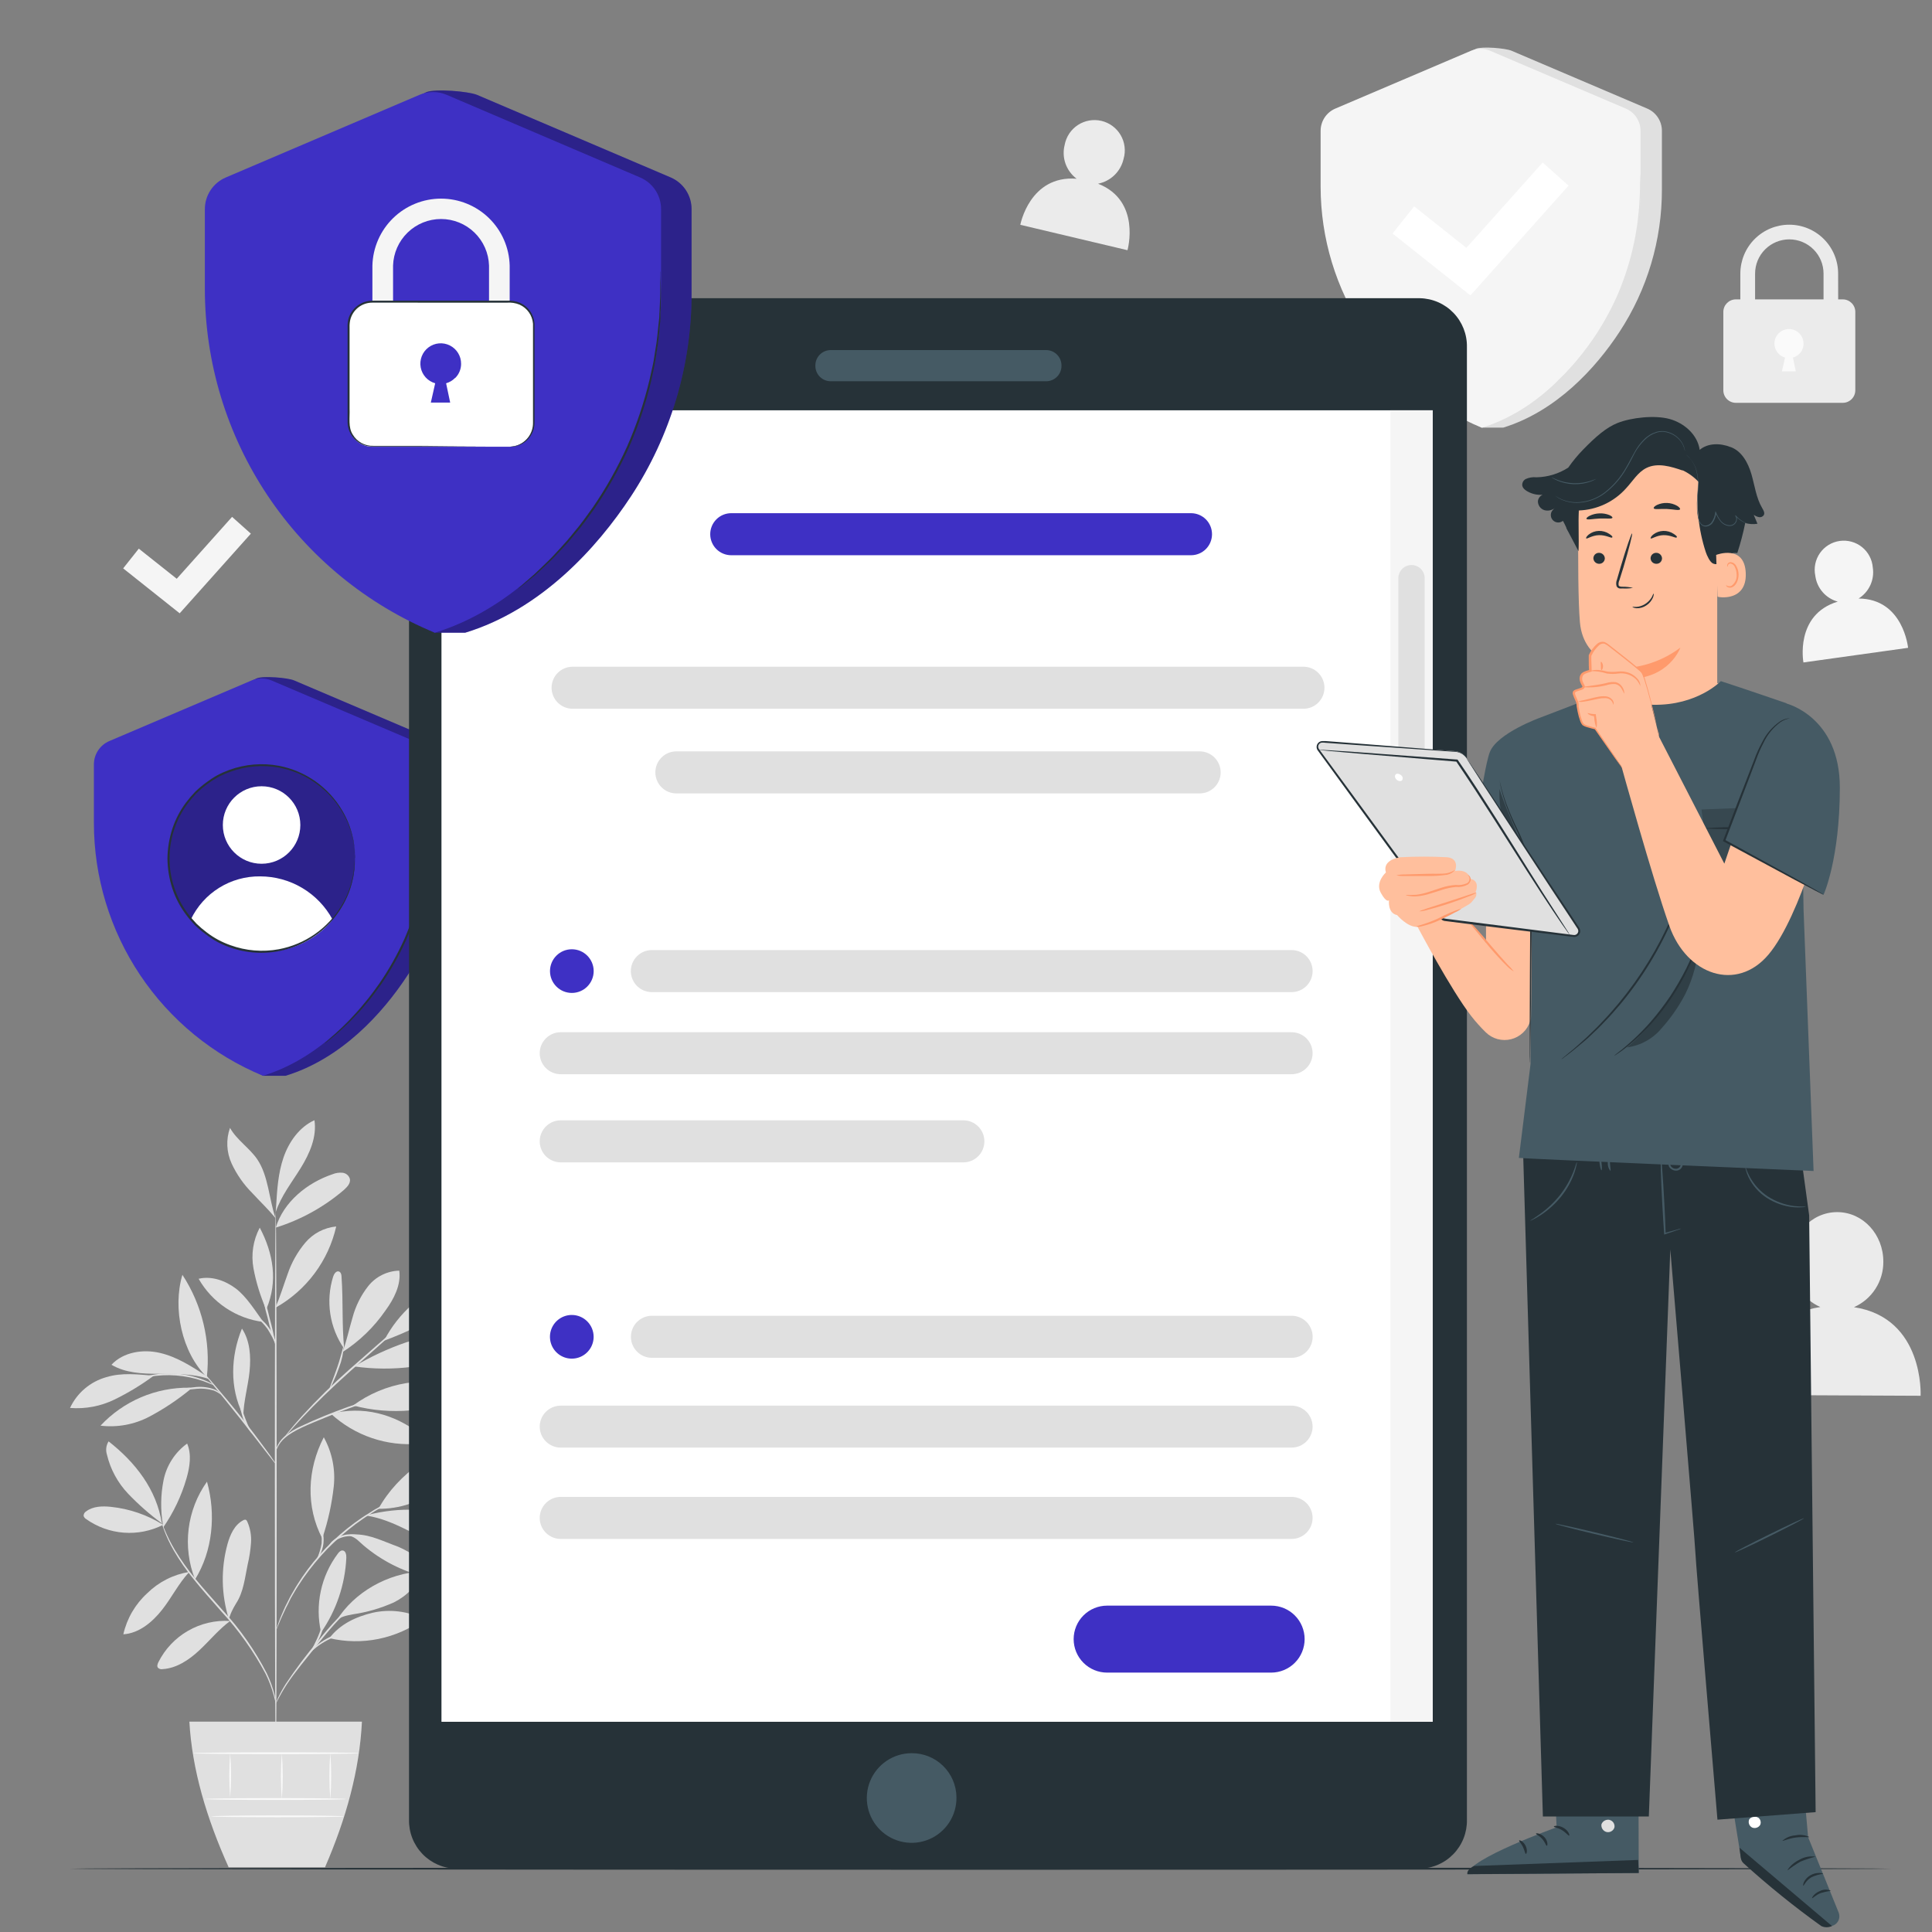 <svg width="167" height="167" viewBox="0 0 167 167" fill="none" xmlns="http://www.w3.org/2000/svg">
<rect x="0" y="0" width="167" height="167" fill="#808080" stroke="none"/>
<path d="M127.58 4.218L117.277 9.385C116.9 9.545 116.578 9.813 116.352 10.155C116.126 10.497 116.006 10.898 116.006 11.308V16.126C115.997 20.506 117.274 24.793 119.679 28.454C121.536 31.271 123.998 34.895 128.094 36.963H129.939C134.5 35.554 137.903 31.866 139.981 28.697C142.386 25.036 143.663 20.749 143.654 16.369V11.308C143.654 10.899 143.534 10.498 143.309 10.156C143.084 9.814 142.763 9.546 142.386 9.385L130.651 4.384C130.126 4.162 128.101 3.996 127.58 4.218Z" fill="#E0E0E0"/>
<path d="M127.16 4.384L115.425 9.386C115.048 9.546 114.726 9.814 114.5 10.156C114.274 10.498 114.153 10.899 114.153 11.309V16.127C114.154 20.591 115.478 24.954 117.959 28.665C120.44 32.376 123.966 35.268 128.09 36.974C132.648 35.566 136.05 31.878 138.132 28.708C140.537 25.043 141.815 20.754 141.805 16.37V11.309C141.806 10.899 141.685 10.498 141.459 10.156C141.233 9.814 140.911 9.546 140.534 9.386L128.798 4.384C128.539 4.275 128.261 4.219 127.979 4.219C127.698 4.219 127.42 4.275 127.16 4.384Z" fill="#F5F5F5"/>
<path d="M141.767 15.062C141.783 15.135 141.79 15.21 141.788 15.284C141.788 15.45 141.806 15.661 141.816 15.922C141.827 16.182 141.844 16.538 141.816 16.933C141.788 17.327 141.816 17.778 141.753 18.271C141.689 18.764 141.672 19.328 141.57 19.887C141.524 20.176 141.489 20.476 141.429 20.782C141.369 21.089 141.295 21.398 141.228 21.719C140.903 23.11 140.449 24.467 139.872 25.773C139.279 27.073 138.571 28.317 137.759 29.492C137.368 30.021 137.005 30.549 136.617 30.968C136.427 31.19 136.265 31.415 136.072 31.613L135.536 32.18C135.202 32.532 134.86 32.842 134.575 33.117C134.289 33.391 134.029 33.606 133.814 33.779L133.352 34.18C133.298 34.23 133.237 34.274 133.173 34.31C133.22 34.252 133.273 34.199 133.331 34.152L133.807 33.726C134.015 33.546 134.268 33.321 134.543 33.021C134.818 32.722 135.156 32.447 135.48 32.074L136.005 31.5C136.184 31.303 136.357 31.077 136.54 30.855C136.92 30.415 137.273 29.904 137.656 29.376C138.454 28.206 139.149 26.97 139.735 25.681C140.305 24.385 140.759 23.04 141.091 21.663L141.298 20.733C141.362 20.43 141.4 20.131 141.45 19.845C141.555 19.275 141.598 18.736 141.651 18.243C141.703 17.75 141.71 17.306 141.739 16.911C141.767 16.517 141.763 16.182 141.763 15.904C141.763 15.626 141.763 15.432 141.763 15.267C141.757 15.198 141.759 15.13 141.767 15.062Z" fill="#E0E0E0"/>
<path d="M127.102 25.536L120.371 20.186L122.238 17.837L126.753 21.426L133.347 14.047L135.583 16.047L127.102 25.536Z" fill="white"/>
<path d="M158.9 30.585H157.625V23.65C157.625 22.865 157.313 22.112 156.758 21.558C156.203 21.003 155.451 20.691 154.666 20.691C153.882 20.691 153.129 21.003 152.574 21.558C152.019 22.112 151.708 22.865 151.708 23.65V30.585H150.433V23.65C150.433 22.529 150.878 21.454 151.671 20.661C152.463 19.868 153.538 19.423 154.659 19.423C155.78 19.423 156.855 19.868 157.648 20.661C158.44 21.454 158.886 22.529 158.886 23.65L158.9 30.585Z" fill="#EBEBEB"/>
<path d="M159.286 25.878H150.048C149.449 25.878 148.963 26.363 148.963 26.962V33.736C148.963 34.335 149.449 34.82 150.048 34.82H159.286C159.885 34.82 160.371 34.335 160.371 33.736V26.962C160.371 26.363 159.885 25.878 159.286 25.878Z" fill="#EBEBEB"/>
<path d="M155.542 30.58C155.656 30.465 155.745 30.328 155.806 30.178C155.866 30.029 155.896 29.868 155.895 29.707C155.896 29.472 155.832 29.242 155.71 29.042C155.588 28.842 155.413 28.68 155.203 28.575C154.994 28.469 154.759 28.424 154.526 28.445C154.293 28.466 154.07 28.552 153.882 28.692C153.695 28.833 153.55 29.023 153.465 29.242C153.38 29.46 153.358 29.698 153.401 29.928C153.444 30.159 153.551 30.372 153.709 30.546C153.867 30.718 154.07 30.844 154.296 30.908L154.028 32.098H155.222L154.982 30.908C155.191 30.848 155.38 30.735 155.532 30.58" fill="#FAFAFA"/>
<path d="M14.104 131.803C12.736 130.947 11.191 130.416 9.585 130.25C8.846 130.173 8.039 130.194 7.448 130.641C7.379 130.68 7.322 130.737 7.283 130.806C7.244 130.875 7.224 130.953 7.226 131.032C7.262 131.144 7.337 131.239 7.437 131.3C8.396 131.984 9.525 132.393 10.7 132.482C11.876 132.571 13.053 132.336 14.104 131.803Z" fill="#E0E0E0"/>
<path d="M13.989 131.676C12.943 130.907 11.966 130.048 11.069 129.109C10.171 128.162 9.54 126.994 9.241 125.724C9.182 125.536 9.164 125.337 9.189 125.141C9.214 124.945 9.281 124.757 9.386 124.59C11.71 126.407 13.538 128.76 13.989 131.676Z" fill="#E0E0E0"/>
<path d="M14.08 131.784C13.866 130.513 13.885 129.213 14.137 127.948C14.395 126.674 15.123 125.542 16.176 124.779C16.578 125.719 16.405 126.804 16.123 127.783C15.685 129.305 15.001 130.744 14.098 132.045" fill="#E0E0E0"/>
<path d="M16.36 135.874C14.991 136.096 13.724 136.737 12.736 137.709C11.696 138.654 10.971 139.896 10.661 141.267C12.021 141.182 13.172 140.21 14.007 139.153C14.842 138.097 15.416 136.903 16.342 135.899" fill="#E0E0E0"/>
<path d="M16.86 136.527C16.315 135.143 16.124 133.645 16.304 132.169C16.484 130.693 17.03 129.285 17.892 128.074C18.681 130.891 18.389 134.061 16.86 136.527Z" fill="#E0E0E0"/>
<path d="M19.873 140.114C18.608 140.037 17.347 140.334 16.248 140.967C15.149 141.6 14.261 142.542 13.692 143.675C13.618 143.826 13.548 144.027 13.653 144.158C13.706 144.21 13.771 144.248 13.843 144.269C13.914 144.29 13.989 144.293 14.062 144.277C15.28 144.2 16.358 143.467 17.249 142.632C18.14 141.798 18.919 140.833 19.901 140.111" fill="#E0E0E0"/>
<path d="M19.774 139.924C19.125 137.834 19.085 135.604 19.658 133.492C19.887 132.665 20.267 131.795 21.032 131.407C21.062 131.387 21.097 131.372 21.133 131.366C21.169 131.359 21.207 131.36 21.243 131.368C21.305 131.401 21.351 131.457 21.373 131.523C21.631 132.101 21.743 132.734 21.697 133.366C21.652 133.996 21.555 134.621 21.408 135.236C21.169 136.377 21.056 137.603 20.412 138.589C20.265 138.826 20.132 139.072 20.014 139.325C19.897 139.575 19.897 139.677 19.788 139.86" fill="#E0E0E0"/>
<path d="M27.753 141.107C27.485 139.933 27.476 138.715 27.727 137.537C27.978 136.36 28.483 135.251 29.207 134.289C29.309 134.151 29.447 134.007 29.619 134.021C29.88 134.046 29.947 134.394 29.936 134.655C29.828 136.967 29.072 139.202 27.753 141.104" fill="#E0E0E0"/>
<path d="M28.47 141.601C29.865 141.93 31.316 141.953 32.721 141.667C34.127 141.381 35.453 140.794 36.609 139.945C35.247 139.26 33.69 139.07 32.203 139.406C30.731 139.759 29.386 140.4 28.47 141.601Z" fill="#E0E0E0"/>
<path d="M29.077 140.104C30.609 137.61 33.543 135.983 36.474 135.832C36.121 137.022 35.16 137.945 34.057 138.505C32.927 139.012 31.733 139.36 30.507 139.54C30.035 139.632 29.387 139.734 29.098 140.104" fill="#E0E0E0"/>
<path d="M27.903 132.838C28.368 131.433 28.684 129.983 28.847 128.513C29.011 127.033 28.71 125.539 27.988 124.237C26.558 127.002 26.413 130.224 27.861 132.989" fill="#E0E0E0"/>
<path d="M32.713 130.415C34.386 127.379 37.795 124.952 41.243 124.611C39.912 127.925 36.284 130.486 32.713 130.415Z" fill="#E0E0E0"/>
<path d="M31.662 131.004C34.152 131.385 36.276 132.977 38.604 133.942C39.093 134.176 39.634 134.279 40.175 134.241C40.426 134.238 40.67 134.158 40.875 134.011C41.079 133.865 41.233 133.66 41.318 133.423C41.401 133.186 41.411 132.929 41.345 132.687C41.278 132.445 41.139 132.229 40.946 132.068C40.617 131.759 40.229 131.52 39.805 131.363C37.269 130.307 34.547 130.282 31.877 130.923" fill="#E0E0E0"/>
<path d="M30.22 132.749C30.783 132.911 30.977 133.204 31.424 133.584C32.952 134.882 34.761 135.808 36.707 136.289C36.908 136.338 37.172 136.359 37.275 136.18C37.377 136 37.25 135.828 37.137 135.687C36.294 134.695 35.199 133.949 33.967 133.528C32.752 133.073 31.699 132.527 30.248 132.647" fill="#E0E0E0"/>
<path d="M28.595 122.195C29.617 123.137 30.825 123.856 32.141 124.303C33.458 124.751 34.853 124.918 36.238 124.794C36.366 124.799 36.492 124.755 36.59 124.671C36.784 124.46 36.551 124.136 36.329 123.967C34.082 122.206 31.36 121.501 28.602 122.206" fill="#E0E0E0"/>
<path d="M30.525 121.486C31.878 120.491 33.447 119.83 35.104 119.557C36.761 119.284 38.459 119.407 40.06 119.915C38.812 121.071 37.212 121.773 35.516 121.909C33.841 122.063 32.151 121.92 30.525 121.486Z" fill="#E0E0E0"/>
<path d="M29.756 116.638C29.537 114.394 29.678 112.626 29.523 110.372C29.523 110.192 29.474 109.977 29.305 109.91C29.069 109.822 28.875 110.108 28.798 110.347C28.471 111.391 28.387 112.497 28.552 113.578C28.718 114.66 29.128 115.689 29.752 116.588" fill="#E0E0E0"/>
<path d="M29.596 116.881C31.067 115.938 32.335 114.71 33.326 113.271C34.058 112.267 34.678 111.066 34.513 109.833C33.996 109.847 33.488 109.973 33.025 110.203C32.562 110.433 32.155 110.761 31.832 111.165C31.193 111.977 30.727 112.912 30.466 113.912C30.17 114.898 29.962 115.913 29.61 116.881" fill="#E0E0E0"/>
<path d="M33.249 115.868C36.599 114.632 39.7 112.807 42.407 110.479C41.315 110.038 40.065 110.303 38.973 110.743C36.494 111.682 34.446 113.498 33.218 115.846" fill="#E0E0E0"/>
<path d="M30.623 118.113C32.306 118.352 34.013 118.36 35.698 118.137C37.343 117.863 38.9 117.208 40.436 116.563C40.57 116.523 40.685 116.435 40.76 116.316C40.783 116.245 40.784 116.168 40.763 116.096C40.743 116.024 40.701 115.96 40.643 115.911C40.525 115.818 40.386 115.753 40.238 115.721C38.565 115.256 36.762 115.475 35.117 116.028C33.551 116.564 32.044 117.263 30.623 118.113Z" fill="#E0E0E0"/>
<path d="M20.994 122.272C19.843 119.947 19.938 117.235 20.913 114.84C21.618 115.897 21.699 117.264 21.572 118.535C21.445 119.806 21.058 121.11 21.03 122.385" fill="#E0E0E0"/>
<path d="M16.388 119.95C14.947 119.931 13.517 120.213 12.191 120.778C10.866 121.344 9.672 122.18 8.688 123.233C10.144 123.408 11.618 123.135 12.915 122.451C14.199 121.77 15.41 120.959 16.529 120.031" fill="#E0E0E0"/>
<path d="M13.294 118.915C11.885 118.802 10.536 118.629 9.184 119.042C8.501 119.234 7.869 119.571 7.328 120.03C6.788 120.488 6.353 121.058 6.053 121.701C7.379 121.807 8.71 121.555 9.906 120.972C11.095 120.389 12.229 119.701 13.294 118.915Z" fill="#E0E0E0"/>
<path d="M17.875 118.965C16.611 118.137 15.311 117.292 13.839 116.947C12.367 116.602 10.669 116.859 9.634 117.968C10.824 118.673 12.272 118.75 13.656 118.75C15.04 118.75 16.731 118.733 18.034 119.194" fill="#E0E0E0"/>
<path d="M17.88 119.033C15.718 116.919 14.901 113.094 15.767 110.192C17.474 112.806 18.221 115.93 17.88 119.033Z" fill="#E0E0E0"/>
<path d="M23.814 113.014C24.223 112.063 24.519 111.07 24.871 110.105C25.204 109.125 25.717 108.216 26.382 107.424C27.056 106.621 28.019 106.115 29.062 106.015C28.729 107.478 28.095 108.856 27.2 110.06C26.305 111.264 25.169 112.269 23.864 113.01" fill="#E0E0E0"/>
<path d="M22.761 114.269C22.088 113.339 21.306 112.078 20.391 111.384C19.475 110.691 18.277 110.271 17.168 110.536C17.747 111.549 18.553 112.414 19.524 113.062C20.495 113.71 21.603 114.124 22.761 114.269Z" fill="#E0E0E0"/>
<path d="M22.968 113.094C22.488 111.986 22.134 110.827 21.911 109.639C21.69 108.438 21.881 107.197 22.453 106.117C23.64 108.361 24.024 110.77 23.042 113.112" fill="#E0E0E0"/>
<path d="M23.839 106.112C24.512 103.89 26.547 102.238 28.749 101.498C29.02 101.387 29.316 101.343 29.608 101.371C29.754 101.387 29.893 101.445 30.006 101.539C30.119 101.633 30.201 101.759 30.242 101.9C30.323 102.277 30.01 102.604 29.714 102.868C27.995 104.337 25.997 105.44 23.839 106.112Z" fill="#E0E0E0"/>
<path d="M23.865 104.306C23.95 102.869 24.038 101.415 24.506 100.055C24.975 98.696 25.873 97.424 27.18 96.829C27.401 98.276 26.764 99.717 25.993 100.964C25.221 102.211 24.291 103.387 23.83 104.778" fill="#E0E0E0"/>
<path d="M23.814 105.291C23.258 103.67 23.201 101.61 22.229 100.198C21.549 99.212 20.468 98.539 19.88 97.493C19.527 98.496 19.576 99.597 20.017 100.564C20.459 101.521 21.067 102.391 21.814 103.135C22.518 103.903 23.145 104.481 23.814 105.291Z" fill="#E0E0E0"/>
<path d="M23.843 153.033C23.8 153.033 23.762 142.22 23.758 128.882C23.755 115.544 23.79 104.728 23.832 104.728C23.874 104.728 23.913 115.537 23.916 128.882C23.92 142.227 23.885 153.033 23.843 153.033Z" fill="#E0E0E0"/>
<path d="M33.289 120.639C33.16 120.704 33.024 120.756 32.884 120.794L31.764 121.171C30.82 121.491 29.524 121.956 28.118 122.534C26.713 123.111 25.41 123.615 24.663 124.263C24.36 124.511 24.119 124.826 23.959 125.182C23.849 125.436 23.832 125.591 23.818 125.591C23.804 125.591 23.818 125.548 23.818 125.475C23.836 125.368 23.863 125.263 23.899 125.161C24.04 124.784 24.272 124.447 24.575 124.182C25.027 123.8 25.532 123.487 26.075 123.252C26.674 122.97 27.34 122.678 28.044 122.389C29.453 121.812 30.76 121.361 31.714 121.065C32.193 120.917 32.581 120.808 32.852 120.734C32.994 120.688 33.141 120.657 33.289 120.639Z" fill="#E0E0E0"/>
<path d="M36.39 113.03C36.357 113.075 36.318 113.115 36.273 113.149L35.921 113.477L34.625 114.653L30.314 118.492C28.631 119.993 27.176 121.423 26.169 122.5C25.661 123.039 25.263 123.487 24.992 123.797L24.679 124.149C24.646 124.193 24.607 124.232 24.562 124.265C24.589 124.216 24.621 124.17 24.658 124.128C24.721 124.04 24.816 123.909 24.946 123.751C25.203 123.427 25.591 122.969 26.088 122.419C27.389 120.997 28.764 119.645 30.208 118.369C31.899 116.876 33.435 115.53 34.551 114.565C35.101 114.093 35.551 113.709 35.879 113.424L36.231 113.121C36.28 113.083 36.333 113.053 36.39 113.03Z" fill="#E0E0E0"/>
<path d="M28.502 120.018C28.456 119.997 28.808 119.187 29.161 118.159C29.513 117.13 29.678 116.267 29.724 116.274C29.688 116.937 29.547 117.589 29.309 118.208C29.157 118.647 28.982 119.077 28.784 119.497C28.713 119.682 28.618 119.858 28.502 120.018Z" fill="#E0E0E0"/>
<path d="M23.854 126.56C23.755 126.472 23.667 126.371 23.593 126.261L22.927 125.409C22.371 124.687 21.599 123.69 20.733 122.591C19.866 121.492 19.074 120.523 18.496 119.816L17.831 118.984C17.742 118.886 17.663 118.778 17.595 118.664C17.698 118.748 17.792 118.843 17.877 118.946C18.049 119.132 18.296 119.41 18.581 119.756C19.18 120.46 19.99 121.411 20.856 122.503C21.723 123.595 22.48 124.616 23.015 125.342C23.286 125.694 23.498 126.014 23.642 126.226C23.724 126.33 23.795 126.442 23.854 126.56Z" fill="#E0E0E0"/>
<path d="M21.776 123.903C21.359 123.441 21.061 122.884 20.91 122.28C20.745 121.749 20.678 121.193 20.713 120.638H20.783C20.774 120.705 20.751 120.77 20.716 120.828C20.716 120.828 20.716 120.754 20.716 120.628H20.787C20.82 121.168 20.912 121.703 21.062 122.223C21.259 122.8 21.498 123.361 21.776 123.903Z" fill="#E0E0E0"/>
<path d="M19.101 120.553C18.914 120.413 18.71 120.294 18.495 120.201C17.95 120.037 17.376 119.991 16.812 120.067C16.24 120.109 15.673 120.2 15.117 120.339C14.886 120.41 14.651 120.466 14.413 120.508C14.619 120.381 14.844 120.288 15.079 120.233C15.636 120.06 16.212 119.952 16.794 119.909C17.378 119.831 17.973 119.895 18.527 120.096C18.765 120.177 18.968 120.339 19.101 120.553Z" fill="#E0E0E0"/>
<path d="M18.47 119.721C18.47 119.746 18.118 119.58 17.54 119.369C16.035 118.857 14.424 118.735 12.859 119.017C12.26 119.122 11.901 119.235 11.891 119.21C11.966 119.162 12.05 119.126 12.137 119.105C12.367 119.024 12.603 118.958 12.842 118.908C13.629 118.735 14.437 118.678 15.24 118.738C16.042 118.801 16.831 118.979 17.582 119.267C17.809 119.354 18.03 119.455 18.244 119.57C18.327 119.608 18.403 119.659 18.47 119.721Z" fill="#E0E0E0"/>
<path d="M23.814 116.275C23.538 115.506 23.312 114.72 23.138 113.922C22.91 113.137 22.734 112.338 22.609 111.53C22.885 112.299 23.113 113.085 23.289 113.883C23.515 114.668 23.69 115.467 23.814 116.275Z" fill="#E0E0E0"/>
<path d="M23.869 116.274C23.652 115.787 23.402 115.317 23.119 114.865C22.802 114.438 22.43 114.055 22.013 113.724C22.17 113.764 22.316 113.84 22.439 113.946C22.753 114.174 23.026 114.454 23.245 114.774C23.582 115.21 23.797 115.728 23.869 116.274Z" fill="#E0E0E0"/>
<path d="M23.838 147.268C23.838 147.268 23.789 147.008 23.666 146.564C23.493 145.918 23.257 145.29 22.961 144.69C21.92 142.734 20.632 140.92 19.129 139.291C18.273 138.312 17.442 137.389 16.738 136.505C16.104 135.729 15.531 134.905 15.026 134.039C14.686 133.455 14.397 132.842 14.163 132.208C14.082 131.983 14.026 131.806 13.994 131.687C13.973 131.626 13.958 131.563 13.948 131.5C13.948 131.5 14.04 131.747 14.219 132.187C14.475 132.807 14.777 133.407 15.121 133.983C15.637 134.835 16.214 135.648 16.847 136.417C17.551 137.29 18.39 138.206 19.245 139.185C20.759 140.824 22.044 142.66 23.063 144.644C23.358 145.253 23.586 145.892 23.743 146.55C23.785 146.729 23.817 146.91 23.838 147.092C23.844 147.151 23.844 147.21 23.838 147.268Z" fill="#E0E0E0"/>
<path d="M32.382 137.623C32.237 137.714 32.088 137.798 31.934 137.873C31.529 138.1 31.14 138.357 30.772 138.641C30.227 139.063 29.717 139.528 29.247 140.032C28.712 140.596 28.162 141.251 27.599 141.955C26.475 143.364 25.422 144.618 24.781 145.615C24.46 146.108 24.228 146.524 24.077 146.816C24.004 146.971 23.922 147.122 23.83 147.267C23.83 147.267 23.83 147.221 23.872 147.14C23.915 147.059 23.95 146.939 24.02 146.788C24.22 146.364 24.446 145.954 24.697 145.558C25.552 144.274 26.48 143.039 27.476 141.86C28.039 141.156 28.599 140.501 29.145 139.934C29.625 139.431 30.147 138.971 30.705 138.557C31.086 138.272 31.491 138.022 31.917 137.81C32.031 137.751 32.149 137.7 32.269 137.655C32.342 137.627 32.379 137.616 32.382 137.623Z" fill="#E0E0E0"/>
<path d="M32.543 140.752C32.231 140.82 31.915 140.866 31.596 140.889C30.836 140.967 30.085 141.115 29.352 141.333C28.628 141.568 27.949 141.925 27.345 142.389C26.883 142.742 26.665 143.041 26.64 143.027C26.616 143.013 26.675 142.939 26.778 142.808C26.925 142.625 27.09 142.456 27.271 142.305C27.87 141.804 28.56 141.424 29.303 141.185C30.045 140.963 30.809 140.829 31.582 140.783C31.901 140.743 32.222 140.733 32.543 140.752Z" fill="#E0E0E0"/>
<path d="M26.919 142.678C26.87 142.65 27.296 141.999 27.623 141.122C27.951 140.245 28.007 139.463 28.06 139.473C28.09 139.641 28.09 139.813 28.06 139.98C28.012 140.388 27.92 140.79 27.785 141.178C27.64 141.561 27.456 141.928 27.236 142.273C27.154 142.425 27.047 142.562 26.919 142.678Z" fill="#E0E0E0"/>
<path d="M35.15 129.22C35.104 129.255 35.053 129.282 34.999 129.301L34.555 129.502C34.358 129.586 34.122 129.692 33.85 129.833C33.579 129.974 33.269 130.115 32.945 130.308L32.431 130.601C32.251 130.706 32.079 130.826 31.885 130.953C31.505 131.182 31.124 131.467 30.716 131.756C29.852 132.411 29.038 133.128 28.278 133.901C27.533 134.683 26.847 135.518 26.225 136.402C25.947 136.821 25.676 137.212 25.457 137.599C25.348 137.789 25.232 137.972 25.133 138.156L24.876 138.684C24.693 139.015 24.563 139.332 24.432 139.603C24.302 139.874 24.203 140.114 24.126 140.308C24.048 140.501 23.988 140.639 23.939 140.758C23.92 140.812 23.895 140.864 23.865 140.913C23.872 140.856 23.887 140.8 23.911 140.748L24.07 140.286C24.14 140.086 24.228 139.839 24.351 139.564C24.475 139.29 24.598 138.966 24.777 138.631C24.862 138.458 24.954 138.279 25.045 138.096C25.137 137.913 25.253 137.743 25.366 137.532C25.581 137.138 25.848 136.743 26.123 136.321C27.359 134.513 28.892 132.927 30.656 131.629C31.068 131.34 31.455 131.059 31.839 130.833C32.033 130.717 32.213 130.594 32.392 130.481L32.917 130.192C33.248 130.005 33.565 129.868 33.836 129.738C34.066 129.623 34.301 129.521 34.541 129.431L34.999 129.255C35.048 129.238 35.099 129.227 35.15 129.22Z" fill="#E0E0E0"/>
<path d="M28.394 133.751C28.449 133.534 28.573 133.34 28.746 133.198C29.162 132.835 29.694 132.632 30.246 132.624C30.786 132.621 31.321 132.725 31.821 132.93C32.032 132.998 32.232 133.095 32.416 133.219C32.2 133.179 31.989 133.117 31.785 133.036C31.291 132.865 30.772 132.778 30.25 132.779C29.732 132.79 29.23 132.966 28.82 133.282C28.666 133.427 28.523 133.584 28.394 133.751Z" fill="#E0E0E0"/>
<path d="M27.375 134.792C27.576 134.35 27.719 133.885 27.801 133.407C27.83 132.924 27.798 132.439 27.706 131.963C27.797 132.082 27.857 132.221 27.882 132.368C28.064 133.065 27.978 133.804 27.639 134.439C27.505 134.679 27.389 134.802 27.375 134.792Z" fill="#E0E0E0"/>
<path d="M16.369 148.817C16.602 152.952 17.848 157.154 19.764 161.405H28.094C29.922 157.196 31.081 153.002 31.285 148.817H16.369Z" fill="#E0E0E0"/>
<path d="M29.935 155.508C29.935 155.551 27.192 155.586 23.811 155.586C20.429 155.586 17.686 155.551 17.686 155.508C17.686 155.466 20.426 155.424 23.814 155.424C27.202 155.424 29.935 155.466 29.935 155.508Z" fill="#FAFAFA"/>
<path d="M29.748 157.004C29.748 157.046 27.177 157.081 24.007 157.081C20.837 157.081 18.263 157.046 18.263 157.004C18.263 156.961 20.834 156.926 24.007 156.926C27.181 156.926 29.748 156.961 29.748 157.004Z" fill="#FAFAFA"/>
<path d="M19.896 151.548C19.999 152.824 19.999 154.107 19.896 155.383C19.793 154.107 19.793 152.824 19.896 151.548Z" fill="#FAFAFA"/>
<path d="M24.361 151.548C24.464 152.87 24.464 154.198 24.361 155.521C24.257 154.198 24.257 152.87 24.361 151.548Z" fill="#FAFAFA"/>
<path d="M28.551 151.497C28.654 152.846 28.654 154.202 28.551 155.551C28.448 154.202 28.448 152.846 28.551 151.497Z" fill="#FAFAFA"/>
<path d="M31.019 151.548C31.019 151.59 27.803 151.625 23.837 151.625C19.871 151.625 16.648 151.59 16.648 151.548C16.648 151.506 19.868 151.47 23.837 151.47C27.806 151.47 31.019 151.488 31.019 151.548Z" fill="#FAFAFA"/>
<path d="M160.254 112.991C161.016 112.655 161.663 112.102 162.114 111.401C162.566 110.701 162.802 109.884 162.793 109.05C162.793 106.697 161.032 104.781 158.817 104.774C156.602 104.767 154.812 106.662 154.805 109.001C154.789 109.841 155.022 110.667 155.475 111.374C155.927 112.082 156.579 112.64 157.348 112.977C151.202 113.904 151.48 120.582 151.48 120.582L166.016 120.649C166.016 120.649 166.347 113.911 160.254 112.991Z" fill="#EBEBEB"/>
<path d="M94.915 15.879C95.451 15.773 95.944 15.515 96.336 15.135C96.727 14.755 97 14.269 97.12 13.737C97.221 13.396 97.25 13.037 97.207 12.684C97.165 12.331 97.05 11.99 96.871 11.682C96.693 11.374 96.453 11.107 96.167 10.895C95.881 10.682 95.555 10.531 95.209 10.449C94.863 10.367 94.503 10.357 94.153 10.418C93.802 10.48 93.468 10.612 93.17 10.807C92.873 11.002 92.618 11.255 92.421 11.552C92.225 11.849 92.091 12.182 92.027 12.533C91.892 13.066 91.918 13.629 92.102 14.148C92.287 14.667 92.621 15.12 93.063 15.449C89.002 15.128 88.195 19.432 88.195 19.432L97.458 21.627C97.458 21.627 98.67 17.354 94.915 15.879Z" fill="#EBEBEB"/>
<path d="M160.656 51.736C161.1 51.458 161.453 51.056 161.671 50.579C161.889 50.103 161.962 49.573 161.882 49.055C161.855 48.712 161.759 48.379 161.598 48.075C161.438 47.771 161.217 47.503 160.949 47.288C160.681 47.073 160.371 46.915 160.04 46.824C159.708 46.733 159.362 46.711 159.022 46.759C158.681 46.807 158.354 46.925 158.061 47.104C157.768 47.284 157.515 47.521 157.317 47.803C157.119 48.084 156.982 48.403 156.912 48.739C156.842 49.076 156.842 49.423 156.912 49.76C156.977 50.284 157.196 50.777 157.542 51.176C157.887 51.576 158.343 51.864 158.853 52.003C155.116 53.134 155.887 57.262 155.887 57.262L164.932 55.997C164.932 55.997 164.527 51.76 160.656 51.736Z" fill="#F5F5F5"/>
<path d="M15.531 53.014L10.646 49.129L11.998 47.425L15.277 50.028L20.06 44.678L21.684 46.129L15.531 53.014Z" fill="#F5F5F5"/>
<path d="M163.522 161.528C163.522 161.581 128.248 161.62 84.751 161.62C41.252 161.62 5.972 161.581 5.972 161.528C5.972 161.476 41.235 161.437 84.751 161.437C128.266 161.437 163.522 161.479 163.522 161.528Z" fill="#263238"/>
<path d="M22.191 58.637L11.389 64.058C10.997 64.228 10.664 64.51 10.43 64.868C10.197 65.226 10.073 65.645 10.075 66.072V71.126C10.063 75.724 11.402 80.224 13.925 84.067C15.873 87.032 18.454 90.822 22.748 92.988H24.685C29.468 91.53 33.036 87.645 35.216 84.32C37.74 80.478 39.08 75.978 39.069 71.38V66.072C39.069 65.643 38.942 65.224 38.706 64.865C38.469 64.507 38.133 64.227 37.738 64.058L25.414 58.813C24.868 58.581 22.755 58.405 22.191 58.637Z" fill="#3E30C4"/>
<path opacity="0.3" d="M22.191 58.637L11.389 64.058C10.997 64.228 10.664 64.51 10.43 64.868C10.197 65.226 10.073 65.645 10.075 66.072V71.126C10.063 75.724 11.402 80.224 13.925 84.067C15.873 87.032 18.454 90.822 22.748 92.988H24.685C29.468 91.53 33.036 87.645 35.216 84.32C37.74 80.478 39.08 75.978 39.069 71.38V66.072C39.069 65.643 38.942 65.224 38.706 64.865C38.469 64.507 38.133 64.227 37.738 64.058L25.414 58.813C24.868 58.581 22.755 58.405 22.191 58.637Z" fill="black"/>
<path d="M21.757 58.813L9.448 64.057C9.053 64.226 8.716 64.507 8.48 64.865C8.243 65.223 8.117 65.643 8.116 66.072V71.126C8.116 75.807 9.505 80.382 12.106 84.274C14.707 88.165 18.404 91.198 22.729 92.988C27.509 91.53 31.077 87.645 33.261 84.32C35.785 80.477 37.125 75.978 37.114 71.38V66.072C37.113 65.643 36.987 65.224 36.752 64.866C36.516 64.508 36.18 64.227 35.786 64.057L23.459 58.813C23.189 58.7 22.9 58.642 22.608 58.642C22.316 58.642 22.027 58.7 21.757 58.813Z" fill="#3E30C4"/>
<path opacity="0.3" d="M25.535 81.738C29.69 80.127 31.751 75.452 30.14 71.297C28.528 67.142 23.854 65.081 19.699 66.692C15.544 68.304 13.482 72.978 15.094 77.133C16.705 81.288 21.38 83.35 25.535 81.738Z" fill="black"/>
<path d="M22.611 74.662C24.461 74.662 25.961 73.163 25.961 71.313C25.961 69.463 24.461 67.963 22.611 67.963C20.761 67.963 19.262 69.463 19.262 71.313C19.262 73.163 20.761 74.662 22.611 74.662Z" fill="white"/>
<path d="M16.498 79.473C17.037 78.346 17.887 77.396 18.948 76.737C20.009 76.078 21.237 75.737 22.486 75.753C23.766 75.754 25.023 76.099 26.124 76.754C27.225 77.408 28.129 78.347 28.741 79.473C28.741 79.473 26.765 82.396 22.401 82.29C21.27 82.286 20.154 82.031 19.134 81.543C18.113 81.056 17.213 80.349 16.498 79.473Z" fill="white"/>
<path d="M30.682 74.215C30.678 74.171 30.678 74.128 30.682 74.084C30.682 73.989 30.682 73.862 30.651 73.704C30.651 73.619 30.651 73.524 30.651 73.422C30.651 73.32 30.615 73.207 30.598 73.07C30.561 72.79 30.505 72.514 30.429 72.242C30.237 71.49 29.934 70.771 29.531 70.108C29.001 69.228 28.307 68.458 27.488 67.84C26.498 67.087 25.344 66.578 24.121 66.353C22.716 66.095 21.268 66.216 19.926 66.706C19.563 66.832 19.209 66.985 18.869 67.163C18.529 67.35 18.202 67.559 17.89 67.79C17.573 68.029 17.271 68.287 16.985 68.562C16.705 68.852 16.444 69.16 16.203 69.484C15.71 70.152 15.326 70.894 15.065 71.682C14.516 73.316 14.516 75.085 15.065 76.719C15.324 77.508 15.709 78.25 16.203 78.917C16.444 79.242 16.705 79.551 16.985 79.843C17.27 80.118 17.572 80.374 17.89 80.611C18.502 81.077 19.183 81.444 19.908 81.699C21.25 82.188 22.698 82.31 24.103 82.051C25.219 81.841 26.277 81.398 27.209 80.75C28.142 80.103 28.927 79.265 29.513 78.293C29.912 77.635 30.21 76.92 30.397 76.173C30.473 75.9 30.529 75.622 30.566 75.342C30.566 75.222 30.608 75.109 30.619 74.99C30.63 74.87 30.619 74.792 30.619 74.708L30.651 74.324C30.647 74.281 30.647 74.237 30.651 74.194C30.654 74.237 30.654 74.281 30.651 74.324C30.651 74.422 30.651 74.549 30.651 74.711C30.651 74.796 30.651 74.891 30.651 74.993C30.651 75.095 30.622 75.211 30.605 75.345C30.577 75.63 30.525 75.911 30.45 76.187C30.271 76.95 29.975 77.681 29.573 78.353C28.616 79.987 27.116 81.234 25.335 81.878C23.554 82.521 21.604 82.52 19.824 81.875C19.461 81.745 19.108 81.59 18.767 81.41C18.42 81.215 18.088 80.995 17.774 80.752C17.446 80.511 17.136 80.249 16.844 79.966C16.564 79.673 16.302 79.363 16.062 79.036C15.555 78.355 15.16 77.596 14.893 76.789C14.625 75.957 14.484 75.089 14.474 74.215C14.483 73.34 14.626 72.472 14.896 71.64C15.161 70.833 15.555 70.074 16.062 69.393C16.31 69.062 16.578 68.746 16.865 68.449C17.156 68.166 17.465 67.904 17.791 67.663C18.104 67.425 18.432 67.209 18.774 67.016C19.115 66.835 19.468 66.679 19.831 66.547C21.2 66.051 22.678 65.929 24.11 66.195C25.246 66.413 26.323 66.872 27.267 67.54C28.212 68.208 29.003 69.07 29.587 70.069C29.989 70.743 30.285 71.475 30.464 72.239C30.539 72.513 30.591 72.794 30.619 73.077C30.619 73.2 30.658 73.313 30.665 73.429V73.715C30.665 73.876 30.665 74.003 30.665 74.098C30.674 74.137 30.68 74.175 30.682 74.215Z" fill="#263238"/>
<path d="M37.069 70.01C37.086 70.088 37.094 70.167 37.094 70.246C37.094 70.415 37.094 70.637 37.122 70.915C37.151 71.193 37.151 71.56 37.122 71.972C37.122 72.18 37.122 72.398 37.122 72.634C37.122 72.87 37.122 73.117 37.077 73.374C37.027 73.891 36.992 74.462 36.883 75.068C36.837 75.371 36.798 75.684 36.735 76.005C36.672 76.325 36.594 76.653 36.524 76.991C36.185 78.447 35.713 79.869 35.115 81.239C34.496 82.601 33.757 83.906 32.906 85.137C32.498 85.69 32.121 86.226 31.712 86.687C31.515 86.92 31.332 87.156 31.138 87.363L30.578 87.955C30.226 88.346 29.874 88.659 29.571 88.938C29.317 89.187 29.051 89.422 28.771 89.642L28.25 90.065C28.193 90.116 28.13 90.161 28.064 90.199C28.114 90.14 28.169 90.085 28.229 90.037L28.726 89.589C28.948 89.399 29.212 89.163 29.5 88.885C29.789 88.607 30.142 88.279 30.483 87.888L31.033 87.289C31.223 87.082 31.385 86.846 31.596 86.613C31.994 86.152 32.364 85.616 32.769 85.06C33.605 83.834 34.333 82.537 34.946 81.186C35.541 79.822 36.012 78.407 36.355 76.959L36.573 75.98C36.636 75.663 36.678 75.35 36.731 75.05C36.844 74.451 36.886 73.884 36.943 73.37C36.974 73.113 36.995 72.866 37.003 72.634L37.034 71.975C37.066 71.563 37.059 71.207 37.059 70.919C37.059 70.63 37.059 70.422 37.059 70.249C37.056 70.169 37.06 70.09 37.069 70.01Z" fill="#263238"/>
<path d="M122.721 161.526H39.437C38.892 161.517 38.353 161.4 37.853 161.183C37.352 160.965 36.899 160.651 36.52 160.259C36.141 159.866 35.843 159.403 35.643 158.895C35.443 158.387 35.345 157.845 35.355 157.299V30.004C35.345 29.458 35.443 28.916 35.643 28.408C35.843 27.9 36.141 27.437 36.52 27.044C36.899 26.652 37.352 26.338 37.853 26.12C38.353 25.903 38.892 25.786 39.437 25.777H122.721C123.266 25.786 123.805 25.903 124.305 26.12C124.805 26.338 125.258 26.652 125.637 27.044C126.016 27.437 126.313 27.901 126.513 28.408C126.712 28.916 126.81 29.458 126.799 30.004V157.306C126.809 157.851 126.711 158.393 126.511 158.9C126.311 159.407 126.013 159.869 125.634 160.261C125.255 160.653 124.803 160.966 124.303 161.183C123.803 161.4 123.266 161.517 122.721 161.526Z" fill="#263238"/>
<path d="M82.675 155.351C82.688 156.12 82.472 156.876 82.055 157.522C81.637 158.168 81.037 158.675 80.33 158.978C79.623 159.282 78.842 159.368 78.087 159.226C77.331 159.084 76.634 158.721 76.085 158.182C75.537 157.643 75.161 156.952 75.006 156.199C74.851 155.446 74.924 154.663 75.215 153.952C75.506 153.24 76.003 152.631 76.641 152.202C77.28 151.773 78.031 151.544 78.8 151.544C79.819 151.536 80.799 151.932 81.526 152.646C82.252 153.36 82.665 154.333 82.675 155.351Z" fill="#455A64"/>
<path d="M90.45 32.955H71.783C71.609 32.952 71.437 32.915 71.278 32.846C71.118 32.777 70.974 32.677 70.853 32.552C70.731 32.427 70.636 32.28 70.572 32.118C70.508 31.956 70.477 31.784 70.48 31.61C70.474 31.258 70.608 30.919 70.852 30.666C71.097 30.413 71.431 30.267 71.783 30.261H90.45C90.802 30.267 91.136 30.413 91.38 30.666C91.625 30.919 91.759 31.258 91.753 31.61C91.756 31.784 91.724 31.956 91.66 32.118C91.597 32.28 91.501 32.427 91.38 32.552C91.259 32.677 91.115 32.777 90.955 32.846C90.796 32.915 90.624 32.952 90.45 32.955Z" fill="#455A64"/>
<path d="M123.839 35.466H38.16V148.829H123.839V35.466Z" fill="white"/>
<path d="M123.841 35.466H120.186V148.829H123.841V35.466Z" fill="#F5F5F5"/>
<path d="M122.009 76.196C121.707 76.195 121.417 76.074 121.204 75.86C120.991 75.646 120.871 75.357 120.871 75.055V49.981C120.871 49.679 120.991 49.389 121.204 49.175C121.417 48.961 121.707 48.84 122.009 48.84C122.311 48.84 122.602 48.96 122.816 49.174C123.03 49.388 123.15 49.678 123.15 49.981V75.055C123.15 75.357 123.03 75.647 122.816 75.862C122.602 76.076 122.311 76.196 122.009 76.196Z" fill="#E0E0E0"/>
<path d="M112.668 61.264H49.495C49.013 61.264 48.551 61.073 48.21 60.732C47.869 60.391 47.678 59.929 47.678 59.447C47.678 58.965 47.869 58.503 48.21 58.162C48.551 57.821 49.013 57.63 49.495 57.63H112.668C113.15 57.63 113.612 57.821 113.953 58.162C114.293 58.503 114.485 58.965 114.485 59.447C114.485 59.929 114.293 60.391 113.953 60.732C113.612 61.073 113.15 61.264 112.668 61.264Z" fill="#E0E0E0"/>
<path d="M102.948 47.994H63.208C62.726 47.994 62.264 47.803 61.923 47.462C61.582 47.121 61.391 46.658 61.391 46.176C61.391 45.694 61.582 45.232 61.923 44.891C62.264 44.551 62.726 44.359 63.208 44.359H102.948C103.43 44.359 103.892 44.551 104.233 44.891C104.574 45.232 104.765 45.694 104.765 46.176C104.765 46.658 104.574 47.121 104.233 47.462C103.892 47.803 103.43 47.994 102.948 47.994Z" fill="#3E30C4"/>
<path d="M103.696 68.582H58.465C57.983 68.582 57.521 68.391 57.18 68.05C56.839 67.709 56.648 67.247 56.648 66.765C56.648 66.283 56.839 65.82 57.18 65.48C57.521 65.139 57.983 64.947 58.465 64.947H103.696C103.934 64.947 104.171 64.994 104.391 65.086C104.612 65.177 104.812 65.311 104.981 65.48C105.15 65.648 105.283 65.849 105.375 66.069C105.466 66.29 105.513 66.526 105.513 66.765C105.513 67.003 105.466 67.24 105.375 67.46C105.283 67.681 105.15 67.881 104.981 68.05C104.812 68.219 104.612 68.352 104.391 68.444C104.171 68.535 103.934 68.582 103.696 68.582Z" fill="#E0E0E0"/>
<path d="M83.272 100.474H48.47C47.988 100.474 47.526 100.282 47.185 99.942C46.844 99.601 46.652 99.138 46.652 98.656C46.652 98.418 46.699 98.181 46.791 97.961C46.882 97.74 47.016 97.54 47.185 97.371C47.353 97.203 47.554 97.069 47.774 96.978C47.995 96.886 48.231 96.839 48.47 96.839H83.272C83.51 96.839 83.747 96.886 83.967 96.978C84.188 97.069 84.388 97.203 84.557 97.371C84.725 97.54 84.859 97.74 84.951 97.961C85.042 98.181 85.089 98.418 85.089 98.656C85.089 99.138 84.897 99.601 84.557 99.942C84.216 100.282 83.754 100.474 83.272 100.474Z" fill="#E0E0E0"/>
<path d="M111.642 92.855H48.47C47.988 92.855 47.526 92.664 47.185 92.323C46.844 91.982 46.652 91.52 46.652 91.038C46.652 90.799 46.699 90.563 46.791 90.343C46.882 90.123 47.016 89.923 47.185 89.754C47.354 89.586 47.554 89.452 47.775 89.361C47.995 89.27 48.231 89.224 48.47 89.224H111.642C111.881 89.224 112.117 89.27 112.337 89.361C112.558 89.452 112.758 89.586 112.927 89.754C113.096 89.923 113.23 90.123 113.321 90.343C113.412 90.563 113.46 90.799 113.46 91.038C113.46 91.277 113.413 91.513 113.321 91.734C113.23 91.954 113.096 92.154 112.927 92.323C112.758 92.492 112.558 92.626 112.338 92.717C112.117 92.808 111.881 92.855 111.642 92.855Z" fill="#E0E0E0"/>
<path d="M111.647 113.733H56.353C55.35 113.733 54.536 114.547 54.536 115.551C54.536 116.554 55.35 117.368 56.353 117.368H111.647C112.651 117.368 113.464 116.554 113.464 115.551C113.464 114.547 112.651 113.733 111.647 113.733Z" fill="#E0E0E0"/>
<path d="M111.642 125.13H48.47C47.988 125.13 47.526 124.938 47.185 124.598C46.844 124.257 46.652 123.795 46.652 123.313C46.654 122.832 46.846 122.371 47.187 122.032C47.528 121.693 47.989 121.502 48.47 121.502H111.642C111.881 121.502 112.117 121.549 112.338 121.641C112.558 121.732 112.758 121.866 112.927 122.034C113.096 122.203 113.23 122.404 113.321 122.624C113.413 122.845 113.46 123.081 113.46 123.32C113.458 123.8 113.265 124.261 112.925 124.6C112.584 124.939 112.123 125.13 111.642 125.13Z" fill="#E0E0E0"/>
<path d="M111.642 133.024H48.47C47.988 133.024 47.526 132.833 47.185 132.492C46.844 132.151 46.652 131.689 46.652 131.207C46.652 130.725 46.844 130.263 47.185 129.922C47.526 129.581 47.988 129.39 48.47 129.39H111.642C111.881 129.39 112.117 129.437 112.338 129.528C112.558 129.619 112.758 129.753 112.927 129.922C113.096 130.091 113.23 130.291 113.321 130.512C113.413 130.732 113.46 130.968 113.46 131.207C113.46 131.689 113.268 132.151 112.927 132.492C112.586 132.833 112.124 133.024 111.642 133.024Z" fill="#E0E0E0"/>
<path d="M51.313 115.552C51.313 115.925 51.202 116.29 50.994 116.601C50.787 116.911 50.492 117.153 50.147 117.296C49.801 117.439 49.422 117.476 49.055 117.403C48.689 117.33 48.353 117.15 48.089 116.885C47.825 116.621 47.645 116.284 47.573 115.918C47.501 115.551 47.538 115.172 47.682 114.827C47.825 114.482 48.068 114.187 48.379 113.98C48.69 113.773 49.055 113.663 49.428 113.664C49.929 113.665 50.408 113.864 50.761 114.218C51.114 114.572 51.313 115.052 51.313 115.552Z" fill="#3E30C4"/>
<path d="M111.644 85.758H56.347C55.865 85.758 55.402 85.566 55.062 85.225C54.721 84.885 54.529 84.422 54.529 83.941C54.529 83.458 54.721 82.996 55.062 82.655C55.402 82.314 55.865 82.123 56.347 82.123H111.644C111.882 82.123 112.119 82.17 112.339 82.261C112.56 82.353 112.76 82.487 112.929 82.655C113.098 82.824 113.231 83.025 113.323 83.245C113.414 83.466 113.461 83.702 113.461 83.941C113.461 84.179 113.414 84.415 113.323 84.636C113.231 84.856 113.098 85.057 112.929 85.225C112.76 85.394 112.56 85.528 112.339 85.62C112.119 85.711 111.882 85.758 111.644 85.758Z" fill="#E0E0E0"/>
<path d="M49.429 85.828C50.471 85.828 51.317 84.983 51.317 83.941C51.317 82.898 50.471 82.053 49.429 82.053C48.386 82.053 47.541 82.898 47.541 83.941C47.541 84.983 48.386 85.828 49.429 85.828Z" fill="#3E30C4"/>
<path d="M109.876 144.579H95.7C94.932 144.579 94.196 144.274 93.653 143.731C93.11 143.188 92.805 142.452 92.805 141.684C92.805 140.916 93.11 140.179 93.653 139.637C94.196 139.094 94.932 138.789 95.7 138.789H109.876C110.644 138.789 111.381 139.094 111.923 139.637C112.466 140.179 112.771 140.916 112.771 141.684C112.771 142.452 112.466 143.188 111.923 143.731C111.381 144.274 110.644 144.579 109.876 144.579Z" fill="#3E30C4"/>
<path d="M36.847 7.969L22.153 15.341C21.615 15.569 21.157 15.951 20.834 16.438C20.512 16.925 20.339 17.497 20.339 18.081V24.956C20.322 31.213 22.144 37.337 25.58 42.566C28.229 46.589 31.736 51.745 37.58 54.69H40.214C46.716 52.707 51.569 47.42 54.539 42.901C57.974 37.672 59.797 31.548 59.779 25.291V18.081C59.78 17.498 59.61 16.928 59.29 16.441C58.97 15.954 58.515 15.572 57.98 15.341L41.229 8.198C40.482 7.891 37.594 7.652 36.847 7.969Z" fill="#3E30C4"/>
<path opacity="0.3" d="M36.847 7.969L22.153 15.341C21.615 15.569 21.157 15.951 20.834 16.438C20.512 16.925 20.339 17.497 20.339 18.081V24.956C20.322 31.213 22.144 37.337 25.58 42.566C28.229 46.589 31.736 51.745 37.58 54.69H40.214C46.716 52.707 51.569 47.42 54.539 42.901C57.974 37.672 59.797 31.548 59.779 25.291V18.081C59.78 17.498 59.61 16.928 59.29 16.441C58.97 15.954 58.515 15.572 57.98 15.341L41.229 8.198C40.482 7.891 37.594 7.652 36.847 7.969Z" fill="black"/>
<path d="M36.258 8.198L19.517 15.341C18.98 15.57 18.522 15.952 18.2 16.439C17.878 16.926 17.707 17.497 17.707 18.081V24.956C17.708 31.323 19.597 37.545 23.134 42.838C26.672 48.13 31.7 52.255 37.582 54.69C44.084 52.707 48.938 47.42 51.903 42.901C55.34 37.673 57.163 31.548 57.144 25.291V18.081C57.144 17.497 56.973 16.926 56.651 16.439C56.329 15.952 55.871 15.57 55.334 15.341L38.611 8.198C38.239 8.039 37.839 7.957 37.434 7.957C37.03 7.957 36.63 8.039 36.258 8.198Z" fill="#3E30C4"/>
<path d="M57.09 23.439C57.094 23.466 57.094 23.493 57.09 23.52C57.09 23.584 57.09 23.661 57.09 23.756C57.09 23.982 57.108 24.285 57.122 24.668C57.136 25.052 57.157 25.545 57.122 26.109C57.122 26.391 57.122 26.69 57.094 27.007C57.094 27.169 57.094 27.331 57.094 27.5C57.094 27.669 57.062 27.852 57.044 28.018C56.974 28.722 56.928 29.497 56.78 30.318C56.713 30.726 56.66 31.156 56.576 31.589C56.491 32.023 56.386 32.47 56.287 32.928C55.822 34.907 55.175 36.84 54.353 38.7C53.514 40.553 52.513 42.326 51.36 44.001C50.803 44.755 50.303 45.484 49.739 46.114C49.468 46.431 49.222 46.752 48.958 47.034L48.197 47.844C47.725 48.372 47.239 48.791 46.834 49.182C46.626 49.372 46.439 49.556 46.26 49.714L45.767 50.112L45.062 50.69L44.876 50.838C44.833 50.869 44.809 50.883 44.809 50.88C44.809 50.876 44.809 50.859 44.861 50.82L45.038 50.661L45.717 50.059L46.214 49.626C46.394 49.468 46.566 49.274 46.777 49.084C47.175 48.689 47.651 48.267 48.116 47.735L48.866 46.917C49.127 46.636 49.37 46.315 49.634 45.998C50.18 45.371 50.691 44.642 51.233 43.885C52.374 42.214 53.368 40.446 54.202 38.602C55.016 36.751 55.663 34.831 56.136 32.864C56.238 32.41 56.333 31.966 56.431 31.537C56.53 31.107 56.572 30.677 56.643 30.269C56.798 29.451 56.851 28.68 56.928 27.979C56.949 27.807 56.967 27.627 56.984 27.468C57.002 27.31 56.984 27.137 57.006 26.979C57.02 26.662 57.034 26.363 57.048 26.081C57.087 25.521 57.076 25.024 57.076 24.644V23.76V23.52C57.075 23.493 57.08 23.465 57.09 23.439Z" fill="#263238"/>
<path d="M44.056 32.677H42.271V22.959C42.239 21.88 41.788 20.856 41.014 20.104C40.24 19.352 39.203 18.931 38.123 18.931C37.044 18.931 36.007 19.352 35.233 20.104C34.458 20.856 34.008 21.88 33.976 22.959V32.677H32.19V22.959C32.228 21.411 32.87 19.939 33.978 18.857C35.087 17.775 36.575 17.169 38.123 17.169C39.672 17.169 41.16 17.775 42.269 18.857C43.377 19.939 44.019 21.411 44.056 22.959V32.677Z" fill="#F5F5F5"/>
<path d="M44.073 26.083H32.175C31.045 26.083 30.129 26.999 30.129 28.129V36.568C30.129 37.699 31.045 38.615 32.175 38.615H44.073C45.203 38.615 46.119 37.699 46.119 36.568V28.129C46.119 26.999 45.203 26.083 44.073 26.083Z" fill="white"/>
<path d="M44.072 38.614C44.251 38.595 44.429 38.565 44.604 38.523C45.031 38.399 45.405 38.14 45.671 37.784C45.936 37.428 46.077 36.994 46.073 36.55C46.073 36.138 46.073 35.691 46.073 35.208C46.073 34.247 46.073 33.151 46.073 31.94C46.073 30.728 46.073 29.407 46.073 27.984C46.046 27.63 45.924 27.289 45.72 26.998C45.515 26.707 45.235 26.477 44.91 26.332C44.564 26.19 44.188 26.132 43.815 26.163H42.632L32.175 26.16C31.735 26.16 31.308 26.308 30.963 26.58C30.618 26.852 30.375 27.233 30.273 27.66C30.227 27.873 30.208 28.091 30.216 28.308V30.291C30.216 32.052 30.216 33.715 30.216 35.317C30.248 36.113 30.082 36.934 30.491 37.561C30.672 37.869 30.933 38.122 31.246 38.294C31.559 38.466 31.913 38.55 32.27 38.537H36.232L41.97 38.568H43.526H43.931C43.978 38.564 44.025 38.564 44.072 38.568C44.026 38.574 43.978 38.574 43.931 38.568H43.526H41.97L36.232 38.596H32.27C31.979 38.609 31.688 38.563 31.416 38.459C31.144 38.355 30.895 38.197 30.687 37.994C30.478 37.79 30.314 37.546 30.203 37.277C30.092 37.007 30.038 36.718 30.044 36.427V35.317C30.044 33.715 30.044 32.035 30.044 30.291V28.323C30.033 28.086 30.053 27.849 30.104 27.618C30.218 27.157 30.485 26.747 30.861 26.456C31.24 26.156 31.709 25.992 32.192 25.991H42.611H43.794C44.191 25.961 44.59 26.026 44.956 26.181C45.307 26.337 45.608 26.586 45.828 26.901C46.047 27.215 46.177 27.584 46.203 27.967C46.203 29.404 46.203 30.721 46.203 31.933C46.203 33.144 46.203 34.24 46.203 35.201C46.203 35.684 46.203 36.131 46.203 36.543C46.203 36.929 46.096 37.307 45.893 37.635C45.617 38.09 45.173 38.419 44.657 38.551C44.468 38.608 44.269 38.63 44.072 38.614Z" fill="#263238"/>
<path d="M39.35 32.672C39.511 32.512 39.639 32.321 39.726 32.11C39.813 31.9 39.858 31.674 39.857 31.447C39.859 31.119 39.769 30.796 39.598 30.517C39.427 30.237 39.181 30.01 38.888 29.863C38.595 29.715 38.266 29.652 37.939 29.681C37.612 29.711 37.3 29.831 37.038 30.028C36.776 30.225 36.574 30.491 36.455 30.797C36.336 31.103 36.305 31.436 36.365 31.759C36.425 32.081 36.574 32.381 36.795 32.623C37.017 32.865 37.301 33.041 37.617 33.13L37.24 34.8H38.913L38.561 33.13C38.853 33.047 39.119 32.889 39.332 32.672" fill="#3E30C4"/>
<path d="M148.435 45.239V59.511C148.467 61.976 148.83 65.85 144.913 65.724C141.535 65.371 140.637 62.156 140.613 59.852C140.613 58.76 140.588 57.848 140.577 57.739C140.577 57.739 136.879 57.436 136.566 53.78C136.414 52.019 136.4 48.353 136.425 45.038C136.44 43.322 137.1 41.674 138.275 40.422C139.45 39.17 141.052 38.407 142.765 38.283L143.117 38.258C146.945 38.202 148.498 41.418 148.435 45.239Z" fill="#FFBF9D"/>
<path d="M140.59 57.739C142.279 57.609 143.896 56.998 145.25 55.978C145.25 55.978 144.285 58.736 140.611 58.673L140.59 57.739Z" fill="#FF9A6C"/>
<path d="M142.685 46.539C142.759 46.613 143.182 46.272 143.791 46.258C144.401 46.243 144.848 46.539 144.925 46.462C145.003 46.384 144.883 46.289 144.682 46.152C144.414 45.972 144.096 45.881 143.774 45.891C143.454 45.901 143.145 46.014 142.893 46.212C142.71 46.367 142.65 46.504 142.685 46.539Z" fill="#263238"/>
<path d="M142.674 48.269C142.681 48.398 142.739 48.52 142.835 48.607C142.932 48.694 143.058 48.739 143.188 48.734C143.251 48.734 143.314 48.722 143.372 48.698C143.431 48.673 143.484 48.638 143.528 48.593C143.572 48.548 143.607 48.494 143.63 48.436C143.654 48.377 143.665 48.314 143.664 48.251C143.655 48.122 143.598 48.002 143.502 47.915C143.407 47.828 143.282 47.782 143.153 47.786C143.09 47.786 143.027 47.799 142.969 47.823C142.91 47.847 142.857 47.883 142.813 47.928C142.768 47.972 142.733 48.026 142.709 48.084C142.685 48.143 142.673 48.205 142.674 48.269Z" fill="#263238"/>
<path d="M141.152 50.815C140.849 50.744 140.538 50.711 140.226 50.716C140.082 50.716 139.944 50.692 139.912 50.597C139.889 50.449 139.911 50.298 139.976 50.163C140.089 49.811 140.201 49.434 140.328 49.04C140.804 47.441 141.138 46.131 141.075 46.113C141.011 46.095 140.571 47.374 140.096 48.973C139.983 49.367 139.874 49.744 139.768 50.103C139.692 50.283 139.68 50.484 139.736 50.671C139.76 50.72 139.795 50.763 139.838 50.797C139.882 50.831 139.932 50.854 139.986 50.864C140.068 50.874 140.151 50.874 140.233 50.864C140.54 50.884 140.849 50.868 141.152 50.815Z" fill="#263238"/>
<path d="M142.947 43.932C143.007 44.07 143.497 43.968 144.085 43.996C144.673 44.024 145.141 44.154 145.222 44.024C145.251 43.964 145.159 43.837 144.962 43.718C144.699 43.57 144.405 43.487 144.104 43.475C143.803 43.462 143.503 43.522 143.229 43.647C143.021 43.749 142.922 43.869 142.947 43.932Z" fill="#263238"/>
<path d="M137.132 44.849C137.199 44.962 137.674 44.849 138.255 44.821C138.837 44.793 139.312 44.877 139.375 44.761C139.4 44.705 139.305 44.606 139.104 44.518C138.832 44.41 138.54 44.362 138.248 44.377C137.952 44.386 137.662 44.458 137.396 44.589C137.199 44.691 137.104 44.797 137.132 44.849Z" fill="#263238"/>
<path d="M131.598 41.76C131.618 41.686 131.653 41.617 131.701 41.556C131.749 41.495 131.808 41.445 131.876 41.408C132.168 41.275 132.49 41.223 132.809 41.257C133.785 41.239 134.736 40.95 135.556 40.422C135.94 39.871 136.367 39.353 136.835 38.872C137.944 37.731 138.853 36.953 139.797 36.572C141.016 36.083 143.055 35.868 144.326 36.22C145.598 36.572 146.739 37.587 146.919 38.886C147.623 38.284 148.701 38.291 149.571 38.64H149.592C150.557 38.992 151.106 40.006 151.392 40.992C151.677 41.979 151.8 43.035 152.322 43.919C152.431 44.102 152.561 44.324 152.466 44.518C152.422 44.588 152.357 44.643 152.281 44.676C152.205 44.709 152.121 44.718 152.04 44.701C151.877 44.666 151.723 44.597 151.589 44.497C151.698 44.758 151.804 45.015 151.913 45.272C151.56 45.333 151.198 45.31 150.856 45.205C150.679 46.084 150.449 46.952 150.17 47.804C149.809 47.762 149.445 47.85 149.145 48.054C148.792 48.361 148.655 48.935 148.088 48.716C147.803 48.604 147.542 48.012 147.443 47.713C146.806 45.762 146.596 43.697 146.827 41.658C146.426 41.231 145.948 40.885 145.418 40.637L145.46 40.675C144.439 40.323 143.284 39.971 142.315 40.45C141.565 40.823 141.125 41.602 140.554 42.211C140.038 42.79 139.409 43.258 138.706 43.587C138.003 43.916 137.241 44.099 136.465 44.124C136.412 45.152 136.497 46.607 136.444 47.646L135.577 45.997C135.509 45.883 135.447 45.766 135.391 45.645V45.61C135.304 45.409 135.206 45.212 135.098 45.022C134.979 45.118 134.828 45.168 134.674 45.163C134.52 45.159 134.374 45.099 134.26 44.995C134.146 44.891 134.074 44.75 134.055 44.597C134.036 44.445 134.073 44.29 134.158 44.162C134.245 44.043 134.349 43.937 134.468 43.849C134.342 43.971 134.187 44.059 134.017 44.103C133.847 44.147 133.669 44.145 133.499 44.099C133.332 44.048 133.186 43.943 133.084 43.8C132.982 43.657 132.93 43.485 132.936 43.31C132.95 43.192 132.996 43.08 133.067 42.985C133.138 42.89 133.232 42.815 133.341 42.768C132.887 42.804 132.433 42.703 132.038 42.479C131.756 42.327 131.502 42.084 131.598 41.76Z" fill="#263238"/>
<path d="M145.757 39.313C145.884 39.42 146.002 39.538 146.109 39.665C146.398 40.013 146.592 40.431 146.669 40.877C146.733 41.183 146.765 41.495 146.764 41.807C146.764 42.159 146.74 42.511 146.711 42.885C146.678 43.283 146.67 43.683 146.687 44.082C146.697 44.295 146.724 44.507 146.768 44.716C146.8 44.939 146.889 45.15 147.025 45.329C147.089 45.4 147.17 45.453 147.261 45.484C147.352 45.514 147.449 45.52 147.543 45.502C147.721 45.469 147.884 45.377 148.004 45.241C148.203 44.968 148.325 44.647 148.356 44.311H148.282C148.391 44.588 148.541 44.846 148.726 45.079C148.903 45.293 149.155 45.431 149.43 45.466C149.56 45.479 149.69 45.456 149.807 45.399C149.916 45.343 150.006 45.254 150.064 45.146C150.117 45.046 150.144 44.935 150.142 44.822C150.136 44.717 150.094 44.617 150.022 44.54L149.983 44.575C150.201 44.824 150.469 45.024 150.769 45.163C150.874 45.21 150.955 45.242 151.012 45.258L151.1 45.28L151.019 45.244C150.962 45.22 150.881 45.188 150.783 45.139C150.492 44.991 150.234 44.788 150.022 44.54L149.983 44.575C150.043 44.652 150.078 44.745 150.082 44.843C150.087 44.94 150.061 45.036 150.008 45.118C149.956 45.213 149.876 45.291 149.779 45.34C149.67 45.392 149.547 45.412 149.427 45.396C149.17 45.366 148.933 45.24 148.765 45.044C148.588 44.815 148.444 44.563 148.339 44.294L148.286 44.177L148.261 44.304C148.223 44.626 148.102 44.932 147.909 45.192C147.798 45.311 147.653 45.393 147.493 45.424C147.414 45.44 147.331 45.435 147.254 45.41C147.177 45.385 147.108 45.34 147.053 45.28C146.926 45.112 146.845 44.914 146.817 44.706C146.774 44.501 146.745 44.294 146.732 44.086C146.716 43.689 146.724 43.291 146.757 42.895C146.778 42.515 146.803 42.156 146.799 41.814C146.797 41.498 146.762 41.182 146.694 40.873C146.608 40.419 146.402 39.996 146.098 39.648C146.004 39.518 145.889 39.404 145.757 39.313Z" fill="#455A64"/>
<path d="M134.448 42.865L134.48 42.89C134.509 42.914 134.539 42.937 134.572 42.957C134.62 42.996 134.671 43.03 134.726 43.059C134.798 43.101 134.873 43.14 134.948 43.175C135.438 43.397 135.976 43.494 136.512 43.457C137.311 43.403 138.076 43.119 138.717 42.64C139.492 42.05 140.137 41.307 140.612 40.456C140.88 40.016 141.094 39.562 141.316 39.142C141.544 38.733 141.828 38.358 142.162 38.029C142.455 37.731 142.818 37.51 143.218 37.388C143.399 37.338 143.587 37.317 143.775 37.325C143.945 37.338 144.114 37.373 144.275 37.431C144.559 37.527 144.82 37.683 145.039 37.889C145.205 38.043 145.344 38.224 145.451 38.424C145.537 38.598 145.599 38.783 145.638 38.973C145.638 38.973 145.638 38.973 145.638 38.935C145.638 38.896 145.638 38.868 145.62 38.822C145.591 38.679 145.544 38.541 145.479 38.41C145.233 37.925 144.809 37.554 144.296 37.374C144.127 37.315 143.95 37.279 143.771 37.265C143.577 37.257 143.382 37.278 143.194 37.328C142.782 37.45 142.407 37.674 142.105 37.98C141.773 38.313 141.492 38.693 141.271 39.107C141.028 39.53 140.809 39.981 140.549 40.421C140.077 41.26 139.441 41.996 138.678 42.584C138.051 43.059 137.3 43.344 136.516 43.404C135.987 43.446 135.457 43.359 134.97 43.151C134.79 43.066 134.616 42.971 134.448 42.865Z" fill="#455A64"/>
<path d="M134.115 41.259C134.115 41.259 134.157 41.298 134.246 41.351C134.37 41.426 134.499 41.492 134.633 41.548C134.832 41.633 135.038 41.7 135.249 41.748C135.507 41.809 135.77 41.845 136.035 41.854C136.3 41.861 136.565 41.843 136.827 41.801C137.039 41.766 137.248 41.711 137.451 41.639C137.589 41.592 137.723 41.535 137.852 41.467C137.901 41.445 137.947 41.418 137.99 41.386C137.99 41.386 137.782 41.474 137.433 41.583C137.23 41.644 137.023 41.691 136.813 41.724C136.556 41.76 136.297 41.775 136.038 41.77C135.779 41.758 135.521 41.726 135.267 41.675C135.06 41.629 134.856 41.568 134.658 41.491C134.32 41.361 134.122 41.245 134.115 41.259Z" fill="#455A64"/>
<path d="M137.111 46.539C137.181 46.613 137.604 46.272 138.217 46.258C138.83 46.243 139.273 46.539 139.351 46.462C139.428 46.384 139.305 46.289 139.108 46.152C138.838 45.972 138.519 45.881 138.196 45.891C137.876 45.901 137.569 46.013 137.319 46.212C137.132 46.367 137.072 46.504 137.111 46.539Z" fill="#263238"/>
<path d="M137.73 48.269C137.738 48.397 137.796 48.518 137.891 48.604C137.986 48.691 138.111 48.737 138.24 48.734C138.304 48.734 138.366 48.722 138.425 48.698C138.483 48.674 138.537 48.638 138.581 48.593C138.626 48.548 138.661 48.495 138.685 48.436C138.708 48.377 138.72 48.314 138.719 48.251C138.71 48.122 138.652 48.002 138.556 47.915C138.46 47.828 138.334 47.782 138.205 47.786C138.142 47.786 138.08 47.799 138.021 47.823C137.963 47.847 137.911 47.883 137.866 47.928C137.822 47.973 137.787 48.026 137.764 48.084C137.74 48.143 137.729 48.206 137.73 48.269Z" fill="#263238"/>
<path d="M148.342 47.969C148.402 47.937 150.807 47.043 150.902 49.547C150.997 52.051 148.469 51.636 148.462 51.565C148.455 51.495 148.342 47.969 148.342 47.969Z" fill="#FFBF9D"/>
<path d="M149.206 50.587C149.206 50.587 149.252 50.615 149.326 50.646C149.432 50.687 149.548 50.687 149.654 50.646C149.811 50.537 149.937 50.388 150.017 50.214C150.098 50.04 150.13 49.847 150.112 49.657C150.111 49.442 150.062 49.23 149.967 49.037C149.94 48.958 149.893 48.888 149.832 48.832C149.77 48.776 149.696 48.736 149.615 48.716C149.565 48.706 149.512 48.714 149.467 48.737C149.422 48.761 149.386 48.8 149.365 48.847C149.333 48.917 149.365 48.966 149.337 48.973C149.309 48.98 149.284 48.935 149.298 48.829C149.311 48.767 149.343 48.71 149.39 48.667C149.458 48.614 149.543 48.587 149.629 48.593C149.733 48.61 149.83 48.652 149.913 48.717C149.995 48.782 150.06 48.866 150.101 48.963C150.219 49.179 150.281 49.421 150.281 49.667C150.281 50.171 150.048 50.653 149.689 50.773C149.623 50.795 149.552 50.803 149.483 50.794C149.413 50.786 149.346 50.762 149.287 50.724C149.206 50.646 149.182 50.59 149.206 50.587Z" fill="#FF9A6C"/>
<path d="M142.937 51.315C142.958 51.315 142.958 51.463 142.874 51.667C142.751 51.942 142.55 52.175 142.296 52.336C142.049 52.503 141.755 52.587 141.458 52.576C141.229 52.555 141.105 52.477 141.105 52.46C141.105 52.442 141.246 52.46 141.458 52.46C141.726 52.44 141.985 52.353 142.211 52.206C142.439 52.06 142.631 51.863 142.771 51.632C142.867 51.438 142.909 51.308 142.937 51.315Z" fill="#263238"/>
<path d="M155.543 150.346L156.29 158.799L158.939 165.336C158.982 165.45 159.001 165.572 158.994 165.694C158.986 165.816 158.953 165.934 158.897 166.042C158.84 166.15 158.761 166.245 158.665 166.32C158.569 166.395 158.458 166.449 158.34 166.478C158.2 166.519 158.052 166.528 157.908 166.504C157.764 166.48 157.627 166.422 157.509 166.337C155.998 165.238 150.549 161.195 150.489 160.67C150.412 159.986 149.021 151.664 149.021 151.664L155.543 150.346Z" fill="#455A64"/>
<path d="M158.361 166.488L150.358 159.715L150.439 160.342C150.492 160.694 150.499 160.871 150.739 161.085C152.865 163.012 155.1 164.816 157.431 166.488C157.574 166.555 157.73 166.59 157.889 166.59C158.047 166.59 158.203 166.555 158.347 166.488H158.361Z" fill="#263238"/>
<path d="M151.916 157.074C152.033 157.134 152.122 157.238 152.166 157.362C152.209 157.487 152.203 157.623 152.148 157.743C152.078 157.859 151.967 157.946 151.838 157.987C151.708 158.028 151.568 158.02 151.444 157.965C151.322 157.9 151.229 157.791 151.184 157.66C151.14 157.529 151.147 157.386 151.204 157.261C151.289 157.146 151.414 157.068 151.554 157.04C151.694 157.012 151.839 157.037 151.961 157.109" fill="white"/>
<path d="M155.876 163C155.929 163.021 156.08 162.556 156.58 162.268C156.898 162.113 157.24 162.014 157.591 161.975C157.591 161.954 157.475 161.901 157.264 161.894C156.985 161.892 156.711 161.966 156.471 162.109C156.238 162.244 156.049 162.445 155.929 162.687C155.851 162.87 155.851 162.997 155.876 163Z" fill="#263238"/>
<path d="M156.642 164.069C156.688 164.104 156.945 163.798 157.396 163.629C157.68 163.546 157.97 163.482 158.262 163.435C158.114 163.367 157.952 163.334 157.79 163.338C157.627 163.341 157.467 163.382 157.322 163.456C156.808 163.653 156.6 164.051 156.642 164.069Z" fill="#263238"/>
<path d="M154.519 161.672C154.871 161.392 155.245 161.139 155.635 160.915C156.058 160.742 156.492 160.6 156.935 160.489C156.455 160.416 155.965 160.508 155.544 160.749C154.818 161.098 154.487 161.651 154.519 161.672Z" fill="#263238"/>
<path d="M154.068 159.117C154.097 159.166 154.572 158.92 155.213 158.835C155.854 158.751 156.386 158.835 156.4 158.789C156.022 158.608 155.594 158.559 155.185 158.649C154.77 158.673 154.377 158.839 154.068 159.117Z" fill="#263238"/>
<path d="M153.782 156.636C154.153 156.45 154.557 156.34 154.97 156.312C155.384 156.284 155.799 156.339 156.191 156.474C156.191 156.453 156.096 156.358 155.874 156.266C155.582 156.152 155.268 156.104 154.955 156.126C154.643 156.143 154.339 156.234 154.067 156.39C153.856 156.509 153.761 156.619 153.782 156.636Z" fill="#263238"/>
<path d="M154.896 155.842C154.896 155.842 154.917 155.726 154.875 155.522C154.813 155.231 154.693 154.956 154.522 154.712C154.406 154.519 154.231 154.37 154.022 154.286C153.95 154.264 153.873 154.264 153.8 154.285C153.728 154.306 153.663 154.348 153.614 154.405C153.572 154.462 153.541 154.526 153.524 154.595C153.507 154.663 153.504 154.734 153.515 154.803C153.576 155.094 153.736 155.354 153.967 155.539C154.198 155.725 154.486 155.824 154.783 155.821C155.079 155.826 155.37 155.744 155.62 155.586C155.871 155.428 156.069 155.2 156.192 154.93C156.22 154.864 156.232 154.793 156.229 154.722C156.225 154.65 156.205 154.581 156.171 154.518C156.126 154.457 156.063 154.411 155.992 154.385C155.92 154.359 155.843 154.355 155.769 154.374C155.556 154.443 155.363 154.564 155.209 154.726C154.99 154.928 154.808 155.166 154.67 155.43C154.613 155.524 154.577 155.628 154.565 155.737C154.766 155.393 155.016 155.081 155.308 154.81C155.446 154.674 155.615 154.573 155.801 154.515C155.841 154.503 155.883 154.505 155.922 154.519C155.961 154.533 155.995 154.558 156.019 154.592C156.039 154.635 156.049 154.681 156.049 154.728C156.049 154.774 156.039 154.821 156.019 154.863C155.907 155.092 155.733 155.284 155.517 155.419C155.301 155.553 155.052 155.624 154.797 155.624C154.546 155.625 154.302 155.542 154.104 155.387C153.906 155.232 153.765 155.016 153.705 154.772C153.688 154.675 153.708 154.576 153.762 154.493C153.788 154.461 153.824 154.437 153.864 154.425C153.904 154.413 153.947 154.414 153.987 154.427C154.164 154.498 154.315 154.62 154.42 154.779C154.643 155.101 154.804 155.462 154.896 155.842Z" fill="#263238"/>
<path d="M134.222 150.783L134.553 157.951C134.553 157.951 126.914 160.677 126.84 162.008L141.65 161.899L141.619 150.709L134.222 150.783Z" fill="#455A64"/>
<path d="M139.129 157.313C139.268 157.347 139.389 157.433 139.468 157.554C139.546 157.674 139.576 157.819 139.551 157.961C139.509 158.1 139.416 158.218 139.29 158.291C139.165 158.365 139.017 158.389 138.875 158.359C138.728 158.323 138.6 158.232 138.518 158.105C138.435 157.978 138.404 157.825 138.431 157.676C138.49 157.533 138.599 157.417 138.739 157.352C138.879 157.287 139.038 157.277 139.185 157.323" fill="#E0E0E0"/>
<path d="M141.651 161.898L141.601 160.771L127.418 161.295C127.418 161.295 126.763 161.57 126.84 162L141.651 161.898Z" fill="#263238"/>
<path d="M134.314 157.886C134.314 157.953 134.666 157.982 135.018 158.196C135.371 158.411 135.568 158.697 135.635 158.668C135.702 158.64 135.589 158.249 135.152 157.996C134.716 157.742 134.296 157.82 134.314 157.886Z" fill="#263238"/>
<path d="M132.766 158.495C132.766 158.562 133.065 158.675 133.312 158.96C133.558 159.246 133.636 159.552 133.706 159.548C133.776 159.545 133.822 159.158 133.505 158.809C133.188 158.46 132.769 158.432 132.766 158.495Z" fill="#263238"/>
<path d="M131.896 160.25C131.963 160.25 132.058 159.926 131.872 159.545C131.685 159.165 131.343 159.031 131.312 159.087C131.28 159.144 131.495 159.341 131.643 159.647C131.791 159.954 131.826 160.246 131.896 160.25Z" fill="#263238"/>
<path d="M134.432 156.239C134.464 156.303 134.785 156.208 135.204 156.239C135.623 156.271 135.933 156.38 135.968 156.324C136.003 156.268 135.7 156.025 135.218 156.003C134.735 155.982 134.415 156.187 134.432 156.239Z" fill="#263238"/>
<path d="M131.646 99.306C131.646 99.719 133.365 157.016 133.365 157.016H142.523L144.379 108.002C144.379 108.002 146.545 133.629 146.545 134.182C146.545 134.735 148.454 157.291 148.454 157.291L156.942 156.639L156.382 105.054L155.347 97.489L131.646 99.306Z" fill="#263238"/>
<path d="M145.332 106.189C145.216 106.255 145.092 106.305 144.962 106.337C144.719 106.422 144.363 106.538 143.927 106.689L143.846 106.714V106.633C143.796 105.946 143.736 105.023 143.684 104.013C143.624 102.917 143.581 101.927 143.56 101.195C143.56 100.843 143.543 100.543 143.543 100.343C143.532 100.238 143.539 100.132 143.564 100.029C143.593 100.13 143.61 100.234 143.613 100.339C143.638 100.54 143.662 100.832 143.687 101.188C143.743 101.892 143.807 102.896 143.863 104.005C143.92 105.016 143.958 105.939 143.979 106.629L143.891 106.573C144.335 106.45 144.694 106.351 144.948 106.288C145.073 106.243 145.201 106.21 145.332 106.189Z" fill="#455A64"/>
<path d="M144.627 100.234C144.627 100.234 144.655 100.188 144.75 100.156C144.884 100.121 145.026 100.134 145.152 100.192C145.246 100.226 145.327 100.291 145.382 100.375C145.438 100.459 145.464 100.559 145.458 100.66C145.446 100.787 145.393 100.907 145.306 101.001C145.22 101.096 145.105 101.159 144.979 101.181C144.851 101.201 144.72 101.184 144.601 101.134C144.481 101.083 144.378 101.001 144.303 100.896C144.25 100.815 144.222 100.72 144.222 100.623C144.222 100.526 144.25 100.431 144.303 100.35C144.376 100.241 144.482 100.158 144.606 100.114C144.697 100.082 144.75 100.09 144.754 100.097C144.757 100.104 144.546 100.164 144.419 100.403C144.382 100.467 144.364 100.54 144.368 100.614C144.371 100.688 144.397 100.759 144.44 100.819C144.497 100.894 144.573 100.953 144.661 100.989C144.748 101.024 144.843 101.036 144.937 101.023C145.024 101.006 145.104 100.964 145.167 100.901C145.23 100.838 145.272 100.758 145.289 100.671C145.296 100.598 145.28 100.526 145.244 100.463C145.208 100.4 145.154 100.349 145.088 100.318C144.947 100.242 144.786 100.213 144.627 100.234Z" fill="#455A64"/>
<path d="M148.829 100.83C148.78 100.83 148.709 100.583 148.674 100.274C148.639 99.964 148.649 99.706 148.699 99.703C148.748 99.699 148.818 99.946 148.854 100.256C148.889 100.566 148.878 100.83 148.829 100.83Z" fill="#455A64"/>
<path d="M149.466 100.763C149.416 100.763 149.374 100.499 149.374 100.172C149.374 99.844 149.409 99.58 149.462 99.58C149.515 99.58 149.554 99.844 149.554 100.172C149.554 100.499 149.518 100.763 149.466 100.763Z" fill="#455A64"/>
<path d="M138.43 101.157C138.381 101.157 138.303 100.864 138.258 100.495C138.212 100.125 138.215 99.815 138.258 99.811C138.3 99.808 138.384 100.104 138.43 100.477C138.476 100.85 138.48 101.153 138.43 101.157Z" fill="#455A64"/>
<path d="M139.202 101.215C139.039 101.017 138.958 100.765 138.976 100.51C138.938 100.264 138.995 100.012 139.135 99.806C139.188 99.806 139.135 100.13 139.16 100.51C139.184 100.89 139.251 101.2 139.202 101.215Z" fill="#455A64"/>
<path d="M136.304 100.448C136.308 100.532 136.297 100.617 136.272 100.698C136.228 100.926 136.167 101.151 136.089 101.371C135.828 102.11 135.445 102.801 134.955 103.413C134.447 104.045 133.843 104.594 133.166 105.041C132.958 105.178 132.741 105.303 132.518 105.414C132.436 105.46 132.35 105.496 132.261 105.523C132.261 105.502 132.592 105.319 133.095 104.956C133.743 104.496 134.324 103.949 134.821 103.329C135.301 102.725 135.691 102.055 135.98 101.339C136.195 100.793 136.276 100.441 136.304 100.448Z" fill="#455A64"/>
<path d="M156.101 104.31C156.01 104.337 155.917 104.351 155.823 104.352C155.567 104.372 155.31 104.372 155.055 104.352C154.219 104.272 153.414 103.991 152.709 103.535C152.041 103.098 151.503 102.49 151.149 101.774C151.046 101.566 150.966 101.347 150.909 101.122C150.881 101.043 150.868 100.96 150.871 100.876C150.899 100.876 150.976 101.228 151.254 101.732C151.626 102.413 152.159 102.992 152.808 103.419C153.491 103.86 154.263 104.143 155.069 104.25C155.699 104.32 156.097 104.282 156.101 104.31Z" fill="#455A64"/>
<path d="M141.187 133.323C141.187 133.362 139.658 133.031 137.798 132.591C135.939 132.15 134.438 131.756 134.452 131.717C134.466 131.678 135.981 132.006 137.841 132.45C139.7 132.894 141.197 133.285 141.187 133.323Z" fill="#455A64"/>
<path d="M155.934 131.239C155.955 131.275 154.635 131.961 152.986 132.779C151.338 133.596 149.978 134.226 149.957 134.187C149.936 134.149 151.257 133.462 152.905 132.648C154.554 131.835 155.913 131.204 155.934 131.239Z" fill="#455A64"/>
<path d="M127.199 79.905L128.449 81.472V78.778H132.394C132.394 78.778 132.83 84.945 132.746 86.259C132.652 86.943 132.491 87.617 132.263 88.27C132.146 88.65 131.932 88.993 131.643 89.266C131.354 89.539 130.999 89.733 130.614 89.829C130.228 89.926 129.824 89.921 129.44 89.816C129.057 89.71 128.707 89.508 128.424 89.228C127.983 88.798 127.571 88.339 127.192 87.854C125.431 85.6 122.528 80.106 122.528 80.106L125.571 78.288L127.199 79.905Z" fill="#FFBF9D"/>
<path d="M126.949 79.614C127.098 79.865 127.27 80.1 127.463 80.319C127.816 80.731 128.259 81.298 128.784 81.91C129.309 82.523 129.809 83.066 130.193 83.436C130.388 83.649 130.613 83.832 130.862 83.978C130.684 83.754 130.491 83.543 130.285 83.344C129.932 82.957 129.446 82.404 128.922 81.791C127.883 80.544 126.995 79.572 126.949 79.614Z" fill="#FF9A6C"/>
<path d="M136.194 60.958L140.354 59.324L148.014 58.891L151.614 60.261L146.68 63.001L142.425 62.846L136.194 60.958Z" fill="#FFBF9D"/>
<path d="M131.289 100.089C131.666 100.153 156.764 101.22 156.764 101.22L155.898 78.64L155.824 74.209L154.415 60.786C154.415 60.786 150.66 59.494 148.748 58.877C148.748 58.877 146.733 60.99 142.901 60.92C139.157 60.867 138.375 60.022 138.375 60.022L133.142 62.029C133.142 62.029 129.419 63.364 128.778 65.013C128.137 66.661 127.017 75.773 127.017 75.773H132.444L132.3 91.964L131.289 100.089Z" fill="#455A64"/>
<g opacity="0.2">
<path d="M147.073 69.97L147.852 75.662L151.617 77.341L154.399 74.971V69.688L147.073 69.97Z" fill="black"/>
</g>
<path d="M154.295 71.595C154.295 71.641 152.731 71.68 150.801 71.68C148.871 71.68 147.304 71.641 147.304 71.595C148.467 71.507 149.635 71.478 150.801 71.507C151.967 71.478 153.133 71.507 154.295 71.595Z" fill="#263238"/>
<path d="M129.597 67.37C129.615 67.419 129.629 67.47 129.639 67.521C129.664 67.634 129.695 67.775 129.738 67.954C129.873 68.498 130.04 69.033 130.238 69.557C130.488 70.23 130.84 71.022 131.273 71.91C131.706 72.797 132.052 73.858 132.436 74.985C132.436 76.337 132.435 77.802 132.407 79.363C132.372 82.814 132.337 85.938 132.316 88.217C132.295 89.337 132.281 90.249 132.266 90.901C132.266 91.204 132.259 91.447 132.245 91.63C132.247 91.715 132.241 91.8 132.228 91.884C132.222 91.798 132.222 91.712 132.228 91.627C132.228 91.448 132.228 91.205 132.228 90.897C132.228 90.249 132.228 89.334 132.228 88.214C132.228 85.935 132.256 82.811 132.273 79.363C132.273 77.816 132.302 76.337 132.312 74.985V75.009C131.935 73.882 131.573 72.836 131.178 71.938C130.801 71.165 130.465 70.372 130.171 69.564C129.98 69.035 129.826 68.494 129.709 67.944C129.674 67.75 129.646 67.592 129.632 67.5C129.616 67.458 129.604 67.414 129.597 67.37Z" fill="#263238"/>
<path d="M156.209 64.734C156.221 64.894 156.221 65.056 156.209 65.216C156.209 65.568 156.181 65.998 156.16 66.526C156.114 67.66 156.054 69.175 155.987 70.848C155.92 72.521 155.843 74.039 155.794 75.173C155.762 75.701 155.737 76.142 155.716 76.483C155.715 76.644 155.699 76.805 155.667 76.962C155.654 76.802 155.654 76.64 155.667 76.48C155.667 76.128 155.667 75.698 155.691 75.17C155.72 74.06 155.769 72.532 155.839 70.844C155.91 69.157 155.987 67.625 156.058 66.523C156.093 65.97 156.128 65.523 156.16 65.213C156.162 65.052 156.179 64.892 156.209 64.734Z" fill="#263238"/>
<g opacity="0.3">
<path d="M129.613 68.198C129.518 70.676 130.404 73.092 132.079 74.921C131.568 72.593 130.293 70.427 129.613 68.198Z" fill="black"/>
</g>
<g opacity="0.3">
<path d="M140.636 90.537C141.816 90.379 142.892 89.78 143.647 88.86C144.442 87.973 145.122 86.99 145.672 85.933C146.382 84.496 146.786 82.928 146.856 81.326C145.394 85.246 143.253 88.346 140.636 90.537Z" fill="black"/>
</g>
<path d="M147.32 79.619C147.317 79.667 147.31 79.716 147.299 79.763C147.274 79.876 147.242 80.01 147.207 80.172C147.172 80.334 147.116 80.563 147.038 80.809C146.961 81.056 146.887 81.337 146.774 81.644C146.527 82.365 146.238 83.07 145.907 83.757C145.099 85.438 144.062 86.999 142.826 88.396C142.321 88.966 141.78 89.502 141.205 90.002C140.969 90.224 140.733 90.4 140.533 90.562C140.332 90.724 140.156 90.854 140.004 90.956L139.652 91.192C139.571 91.242 139.529 91.27 139.525 91.263C139.556 91.225 139.592 91.192 139.631 91.164L139.959 90.903C140.103 90.798 140.276 90.66 140.469 90.491C140.663 90.322 140.892 90.139 141.124 89.917C141.681 89.406 142.209 88.866 142.706 88.297C143.308 87.595 143.869 86.859 144.386 86.092C144.891 85.32 145.352 84.519 145.767 83.694C146.1 83.016 146.397 82.321 146.658 81.612C146.777 81.313 146.862 81.031 146.943 80.788C147.024 80.545 147.091 80.334 147.14 80.161C147.189 79.988 147.225 79.872 147.26 79.763C147.295 79.654 147.313 79.615 147.32 79.619Z" fill="#263238"/>
<path d="M146.598 72.554C146.592 72.632 146.582 72.71 146.566 72.787C146.538 72.952 146.499 73.171 146.453 73.442C146.407 73.713 146.337 74.072 146.235 74.47C146.133 74.868 146.041 75.33 145.883 75.823C145.812 76.069 145.735 76.33 145.654 76.601C145.573 76.872 145.467 77.147 145.368 77.432C145.182 78.013 144.928 78.612 144.664 79.246C143.507 81.983 141.952 84.533 140.05 86.815C139.603 87.329 139.184 87.829 138.754 88.259C138.543 88.478 138.345 88.696 138.141 88.89C137.937 89.083 137.743 89.274 137.553 89.45C137.201 89.802 136.82 90.108 136.496 90.376C136.172 90.644 135.912 90.866 135.679 91.038L135.147 91.44C135.089 91.49 135.025 91.534 134.957 91.57C135.008 91.513 135.065 91.461 135.126 91.415L135.637 90.989C135.862 90.809 136.137 90.587 136.436 90.309C136.736 90.031 137.098 89.735 137.461 89.365L138.039 88.802C138.24 88.604 138.433 88.386 138.641 88.168C139.067 87.734 139.479 87.234 139.923 86.717C141.809 84.438 143.36 81.903 144.53 79.186C144.791 78.556 145.044 77.964 145.235 77.39C145.337 77.101 145.442 76.83 145.527 76.562C145.611 76.295 145.689 76.038 145.766 75.791C145.928 75.301 146.031 74.847 146.14 74.449C146.249 74.051 146.326 73.709 146.383 73.428C146.439 73.146 146.492 72.945 146.527 72.78C146.542 72.702 146.566 72.627 146.598 72.554Z" fill="#263238"/>
<path d="M126.761 65.533L136.426 80.227C136.472 80.296 136.497 80.378 136.498 80.461C136.5 80.544 136.477 80.626 136.432 80.697C136.388 80.768 136.325 80.824 136.249 80.859C136.174 80.895 136.089 80.907 136.007 80.896L124.877 79.487C124.818 79.479 124.762 79.459 124.711 79.429C124.661 79.399 124.616 79.359 124.581 79.311L113.951 64.793C113.899 64.726 113.867 64.645 113.86 64.56C113.853 64.475 113.871 64.39 113.912 64.315C113.952 64.24 114.014 64.178 114.09 64.138C114.165 64.098 114.25 64.081 114.335 64.089L125.786 64.934C125.983 64.952 126.174 65.015 126.344 65.119C126.513 65.223 126.656 65.365 126.761 65.533Z" fill="#E0E0E0"/>
<path d="M126.762 65.534C126.738 65.486 126.708 65.441 126.674 65.4C126.576 65.278 126.457 65.176 126.322 65.097C126.092 64.977 125.837 64.915 125.579 64.917L124.55 64.833L117.95 64.315L115.762 64.146L114.6 64.058C114.498 64.058 114.41 64.058 114.294 64.058C114.175 64.062 114.061 64.108 113.973 64.188C113.884 64.27 113.826 64.38 113.811 64.5C113.795 64.62 113.823 64.742 113.889 64.843L116.981 69.087C119.165 72.071 121.56 75.35 124.078 78.794C124.24 79.009 124.385 79.217 124.561 79.442C124.615 79.502 124.682 79.548 124.758 79.576C124.827 79.6 124.9 79.615 124.973 79.618L125.367 79.668L126.924 79.865L129.967 80.245L135.722 80.95C135.842 80.95 135.941 80.981 136.074 80.989C136.143 80.989 136.211 80.976 136.275 80.95C136.338 80.924 136.396 80.886 136.444 80.837C136.536 80.743 136.59 80.617 136.596 80.485C136.59 80.356 136.543 80.233 136.462 80.133L135.715 78.992L134.306 76.878L131.785 73.064C130.242 70.743 128.995 68.859 128.125 67.552L127.121 66.055C127.009 65.893 126.921 65.763 126.854 65.671C126.825 65.625 126.793 65.582 126.758 65.541C126.783 65.589 126.81 65.636 126.839 65.681L127.09 66.076C127.315 66.428 127.643 66.939 128.062 67.591L131.675 73.138L134.18 76.963L135.588 79.094L136.321 80.21C136.384 80.284 136.421 80.377 136.427 80.474C136.423 80.567 136.386 80.655 136.321 80.721C136.255 80.786 136.167 80.823 136.074 80.823C135.979 80.823 135.849 80.795 135.74 80.784L129.974 80.048L126.931 79.664L125.374 79.467L124.983 79.418C124.925 79.413 124.867 79.402 124.811 79.386C124.761 79.367 124.717 79.337 124.68 79.298C124.525 79.087 124.371 78.879 124.216 78.664C121.694 75.226 119.285 71.951 117.108 68.968C116.013 67.481 114.977 66.066 114.005 64.741C113.969 64.689 113.947 64.628 113.943 64.564C113.939 64.501 113.952 64.437 113.98 64.38C114.009 64.324 114.053 64.276 114.107 64.242C114.161 64.208 114.223 64.189 114.287 64.188C114.368 64.188 114.48 64.188 114.576 64.206L115.738 64.29L117.929 64.445L124.55 64.903L125.586 64.974C125.838 64.965 126.089 65.02 126.315 65.132C126.491 65.232 126.644 65.369 126.762 65.534Z" fill="#263238"/>
<path d="M113.954 64.806C114.03 64.825 114.108 64.837 114.187 64.841L114.863 64.912L117.378 65.133L125.929 65.838L125.862 65.799C126.398 66.595 126.951 67.419 127.504 68.264C129.761 71.734 131.73 74.925 133.22 77.193C133.96 78.331 134.576 79.239 135.006 79.866L135.506 80.571C135.56 80.657 135.622 80.737 135.692 80.81C135.646 80.72 135.594 80.633 135.538 80.55L135.066 79.814L133.329 77.112C131.871 74.826 129.916 71.628 127.659 68.155C127.106 67.299 126.549 66.475 126.01 65.69L125.986 65.655H125.961L117.406 65.021L114.887 64.852L114.208 64.813C114.123 64.804 114.039 64.802 113.954 64.806Z" fill="#263238"/>
<path d="M120.578 67.049C120.585 67.019 120.597 66.992 120.615 66.967C120.632 66.943 120.654 66.923 120.68 66.907C120.706 66.892 120.734 66.882 120.764 66.877C120.794 66.873 120.824 66.875 120.853 66.883C120.966 66.909 121.07 66.966 121.152 67.049C121.204 67.096 121.238 67.161 121.248 67.231C121.258 67.301 121.242 67.372 121.205 67.433C121.096 67.57 120.853 67.517 120.733 67.404C120.679 67.363 120.636 67.309 120.609 67.247C120.582 67.184 120.571 67.116 120.578 67.049Z" fill="white"/>
<path d="M125.774 75.282C125.774 75.282 126.211 74.226 125.098 74.099C123.752 74.029 122.404 74.029 121.058 74.099C121.058 74.099 119.455 74.268 119.794 75.416C119.794 75.416 118.85 76.261 119.357 77.177C119.864 78.093 120.061 77.818 120.061 77.818C120.061 77.818 119.927 78.935 120.766 79.1C120.766 79.1 121.681 80.181 122.527 80.115C123.372 80.048 126.947 78.325 127.183 78.001C127.419 77.677 127.757 77.473 127.556 77.096C127.556 77.096 127.993 76.106 127.049 75.955C127.056 75.937 126.989 75.117 125.774 75.282Z" fill="#FFBF9D"/>
<path d="M120.696 75.661C120.944 75.713 121.197 75.732 121.45 75.718C121.915 75.718 122.556 75.718 123.264 75.718C123.874 75.735 124.484 75.7 125.088 75.612C125.567 75.499 125.758 75.218 125.736 75.21C125.53 75.342 125.3 75.433 125.06 75.482C124.62 75.556 123.968 75.51 123.26 75.534C122.552 75.559 121.911 75.566 121.446 75.587C121.194 75.582 120.942 75.607 120.696 75.661Z" fill="#FF9A6C"/>
<path d="M121.494 77.351C121.569 77.394 121.651 77.422 121.737 77.432C121.969 77.479 122.206 77.494 122.442 77.478C122.785 77.451 123.125 77.389 123.456 77.291C123.829 77.189 124.227 77.044 124.646 76.918C125.036 76.789 125.439 76.705 125.847 76.667C126.201 76.7 126.556 76.629 126.869 76.463C126.991 76.38 127.078 76.255 127.112 76.111C127.135 76.004 127.12 75.892 127.07 75.794C126.982 75.635 126.862 75.625 126.865 75.632C126.869 75.639 126.95 75.681 127.003 75.826C127.036 75.924 127.034 76.03 126.996 76.126C126.958 76.223 126.887 76.302 126.795 76.35C126.494 76.483 126.163 76.533 125.837 76.495C125.414 76.521 124.996 76.602 124.594 76.734L123.41 77.125C123.09 77.225 122.763 77.298 122.431 77.344C122.119 77.365 121.806 77.367 121.494 77.351Z" fill="#FF9A6C"/>
<path d="M122.69 78.777C122.946 78.763 123.2 78.714 123.443 78.633C123.901 78.517 124.528 78.337 125.204 78.115C125.881 77.893 126.5 77.664 126.937 77.485C127.185 77.407 127.422 77.297 127.642 77.157C127.621 77.108 126.522 77.509 125.176 77.936C123.831 78.362 122.675 78.728 122.69 78.777Z" fill="#FF9A6C"/>
<path d="M122.404 80.1C122.615 80.119 122.827 80.095 123.028 80.03C123.519 79.91 123.997 79.742 124.454 79.526C124.99 79.283 125.458 79.033 125.796 78.853C125.989 78.772 126.17 78.663 126.331 78.529C125.657 78.747 125.003 79.024 124.377 79.357C123.324 79.864 122.397 80.047 122.404 80.1Z" fill="#FF9A6C"/>
<path d="M157.982 70.032C157.982 70.032 155.707 79.147 152.865 82.514C150.11 85.776 145.796 84.275 144.303 80.049C142.809 75.822 140.146 66.203 140.146 66.203L143.415 63.703L149.05 74.653L151.597 67.189L157.982 70.032Z" fill="#FFBF9D"/>
<path d="M140.303 66.464L137.904 62.988C137.555 62.912 137.213 62.806 136.883 62.671C136.612 62.512 136.344 61.132 136.351 60.864C136.358 60.596 135.886 59.966 136.076 59.786C136.267 59.606 136.908 59.596 136.872 59.339C136.872 59.282 136.397 58.705 136.77 58.282C136.976 58.146 137.205 58.049 137.447 57.997L137.408 56.669C137.408 56.669 138.112 55.105 138.855 55.672C138.855 55.672 141.613 57.785 141.891 58.138C142.17 58.49 143.233 62.889 143.42 63.717" fill="#FFBF9D"/>
<path d="M143.419 63.71C143.415 63.631 143.404 63.553 143.384 63.477C143.345 63.308 143.299 63.09 143.24 62.815C143.113 62.238 142.919 61.406 142.658 60.381C142.525 59.867 142.38 59.325 142.194 58.709C142.148 58.56 142.098 58.409 142.035 58.254C141.962 58.096 141.851 57.959 141.711 57.856C141.457 57.634 141.193 57.416 140.922 57.194C140.376 56.754 139.795 56.296 139.193 55.827C139.041 55.692 138.87 55.579 138.686 55.493C138.578 55.467 138.466 55.467 138.358 55.493C138.25 55.518 138.15 55.569 138.066 55.641C137.751 55.914 137.5 56.253 137.33 56.634V56.655C137.33 56.785 137.33 56.923 137.33 57.06C137.33 57.37 137.33 57.68 137.358 57.983L137.421 57.898C137.255 57.938 137.092 57.993 136.935 58.06C136.847 58.097 136.767 58.149 136.699 58.215C136.638 58.286 136.593 58.369 136.565 58.458C136.52 58.634 136.535 58.82 136.607 58.987C136.637 59.066 136.673 59.143 136.717 59.216L136.777 59.318V59.342C136.778 59.351 136.778 59.359 136.777 59.367C136.777 59.395 136.706 59.438 136.639 59.462C136.572 59.487 136.498 59.511 136.424 59.536C136.348 59.557 136.273 59.581 136.199 59.61C136.107 59.637 136.026 59.694 135.97 59.772C135.933 59.862 135.933 59.964 135.97 60.054C135.991 60.13 136.018 60.204 136.051 60.276C136.111 60.417 136.178 60.55 136.227 60.681C136.252 60.74 136.266 60.803 136.269 60.867C136.271 60.943 136.278 61.018 136.29 61.093C136.312 61.237 136.336 61.378 136.368 61.519C136.423 61.791 136.497 62.058 136.59 62.319C136.634 62.455 136.706 62.581 136.801 62.688C136.916 62.763 137.042 62.819 137.175 62.854C137.418 62.928 137.657 62.988 137.879 63.041L137.84 63.016L139.601 65.538L140.094 66.221C140.149 66.303 140.21 66.381 140.278 66.454C140.232 66.366 140.182 66.281 140.126 66.2L139.661 65.496C139.242 64.872 138.654 64.002 137.932 62.938V62.917H137.935C137.71 62.861 137.474 62.798 137.231 62.724C137.118 62.691 137.01 62.644 136.91 62.583C136.835 62.49 136.777 62.384 136.741 62.269C136.651 62.014 136.581 61.753 136.53 61.487C136.502 61.35 136.477 61.213 136.456 61.072C136.456 61.005 136.456 60.931 136.456 60.867C136.453 60.785 136.436 60.705 136.407 60.628C136.354 60.484 136.287 60.35 136.231 60.212C136.2 60.148 136.175 60.081 136.157 60.012C136.138 59.959 136.138 59.902 136.157 59.85C136.197 59.807 136.248 59.777 136.305 59.762C136.375 59.734 136.446 59.71 136.519 59.691C136.593 59.666 136.671 59.645 136.748 59.614C136.845 59.584 136.926 59.517 136.974 59.427C136.987 59.398 136.993 59.367 136.991 59.335C136.99 59.313 136.984 59.291 136.974 59.272V59.244L136.914 59.142C136.876 59.075 136.843 59.005 136.815 58.934C136.759 58.802 136.746 58.655 136.78 58.515C136.799 58.447 136.832 58.384 136.879 58.332C136.932 58.285 136.993 58.248 137.058 58.222C137.207 58.159 137.36 58.107 137.516 58.067L137.58 58.05V57.983C137.58 57.68 137.562 57.374 137.551 57.064C137.551 56.926 137.551 56.785 137.551 56.659V56.697C137.708 56.342 137.94 56.025 138.231 55.767C138.294 55.71 138.369 55.668 138.452 55.647C138.534 55.625 138.62 55.624 138.703 55.644C138.867 55.725 139.02 55.827 139.157 55.947C139.763 56.416 140.344 56.87 140.89 57.307C141.165 57.525 141.429 57.74 141.679 57.955C141.806 58.044 141.907 58.166 141.972 58.307C142.032 58.451 142.081 58.603 142.13 58.747C142.317 59.339 142.482 59.899 142.609 60.406C142.873 61.417 143.092 62.238 143.243 62.826C143.317 63.097 143.373 63.315 143.416 63.481C143.409 63.557 143.41 63.634 143.419 63.71Z" fill="#FF9A6C"/>
<path d="M137.446 57.997C137.446 58.025 137.725 57.997 138.151 58.046C138.406 58.085 138.658 58.143 138.904 58.219C139.228 58.265 139.556 58.265 139.88 58.219C140.158 58.18 140.441 58.204 140.707 58.291C140.974 58.378 141.218 58.524 141.419 58.719C141.575 58.892 141.7 59.091 141.789 59.307C141.791 59.181 141.766 59.057 141.718 58.941C141.67 58.826 141.598 58.721 141.507 58.634C141.324 58.433 141.098 58.275 140.845 58.173C140.535 58.053 140.2 58.01 139.869 58.05C139.56 58.088 139.246 58.088 138.936 58.05C138.682 57.979 138.421 57.933 138.158 57.912C137.917 57.893 137.676 57.922 137.446 57.997Z" fill="#FF9A6C"/>
<path d="M138.422 57.923C138.461 57.945 138.574 57.783 138.56 57.554C138.545 57.325 138.415 57.18 138.38 57.202C138.345 57.223 138.38 57.378 138.38 57.554C138.38 57.73 138.376 57.906 138.422 57.923Z" fill="#FF9A6C"/>
<path d="M136.784 59.389C137.481 59.455 138.184 59.401 138.862 59.227C139.108 59.146 139.368 59.113 139.627 59.128C139.827 59.172 140.004 59.289 140.123 59.456C140.227 59.622 140.319 59.795 140.398 59.974C140.41 59.76 140.349 59.549 140.225 59.375C140.099 59.17 139.896 59.023 139.662 58.966C139.382 58.934 139.099 58.961 138.831 59.047C137.714 59.301 136.784 59.34 136.784 59.389Z" fill="#FF9A6C"/>
<path d="M136.418 60.643C136.586 60.682 136.761 60.682 136.929 60.643C137.242 60.608 137.665 60.499 138.123 60.407C138.334 60.36 138.551 60.339 138.767 60.344C138.936 60.347 139.098 60.406 139.229 60.513C139.345 60.62 139.425 60.762 139.458 60.918C139.458 60.918 139.489 60.872 139.486 60.777C139.471 60.643 139.41 60.518 139.313 60.425C139.17 60.284 138.981 60.2 138.781 60.189C138.545 60.172 138.308 60.19 138.077 60.242C137.605 60.333 137.196 60.46 136.893 60.523C136.731 60.547 136.572 60.587 136.418 60.643Z" fill="#FF9A6C"/>
<path d="M137.229 61.635C137.201 61.656 137.437 61.903 137.866 61.903L137.782 61.829C137.782 61.903 137.782 61.977 137.806 62.051C137.818 62.353 137.885 62.65 138.004 62.928C138.051 62.63 138.041 62.327 137.976 62.033L137.944 61.811V61.734H137.87C137.653 61.725 137.438 61.692 137.229 61.635Z" fill="#FF9A6C"/>
<path d="M154.386 60.801C154.386 60.801 159.046 61.928 159.035 68.109C159.025 74.29 157.627 77.341 157.627 77.341L149.036 72.653L150.966 67.852L154.386 60.801Z" fill="#455A64"/>
<path d="M157.628 77.338C157.566 77.32 157.507 77.294 157.452 77.261L156.952 77.007L155.12 76.042L148.995 72.742L148.925 72.707L148.953 72.633L149.414 71.428C149.964 70.002 150.471 68.642 150.964 67.406C151.204 66.79 151.429 66.201 151.644 65.645C151.831 65.128 152.059 64.626 152.324 64.145C152.677 63.424 153.211 62.806 153.873 62.352C154.059 62.235 154.264 62.153 154.479 62.109C154.534 62.097 154.589 62.09 154.645 62.088H154.705C154.423 62.146 154.154 62.256 153.912 62.412C153.277 62.877 152.769 63.494 152.436 64.208C152.183 64.688 151.965 65.186 151.785 65.698C151.577 66.251 151.355 66.839 151.119 67.459L149.583 71.488L149.122 72.693L149.08 72.58L155.194 75.936L156.997 76.951L157.48 77.233C157.533 77.262 157.583 77.298 157.628 77.338Z" fill="#263238"/>
</svg>